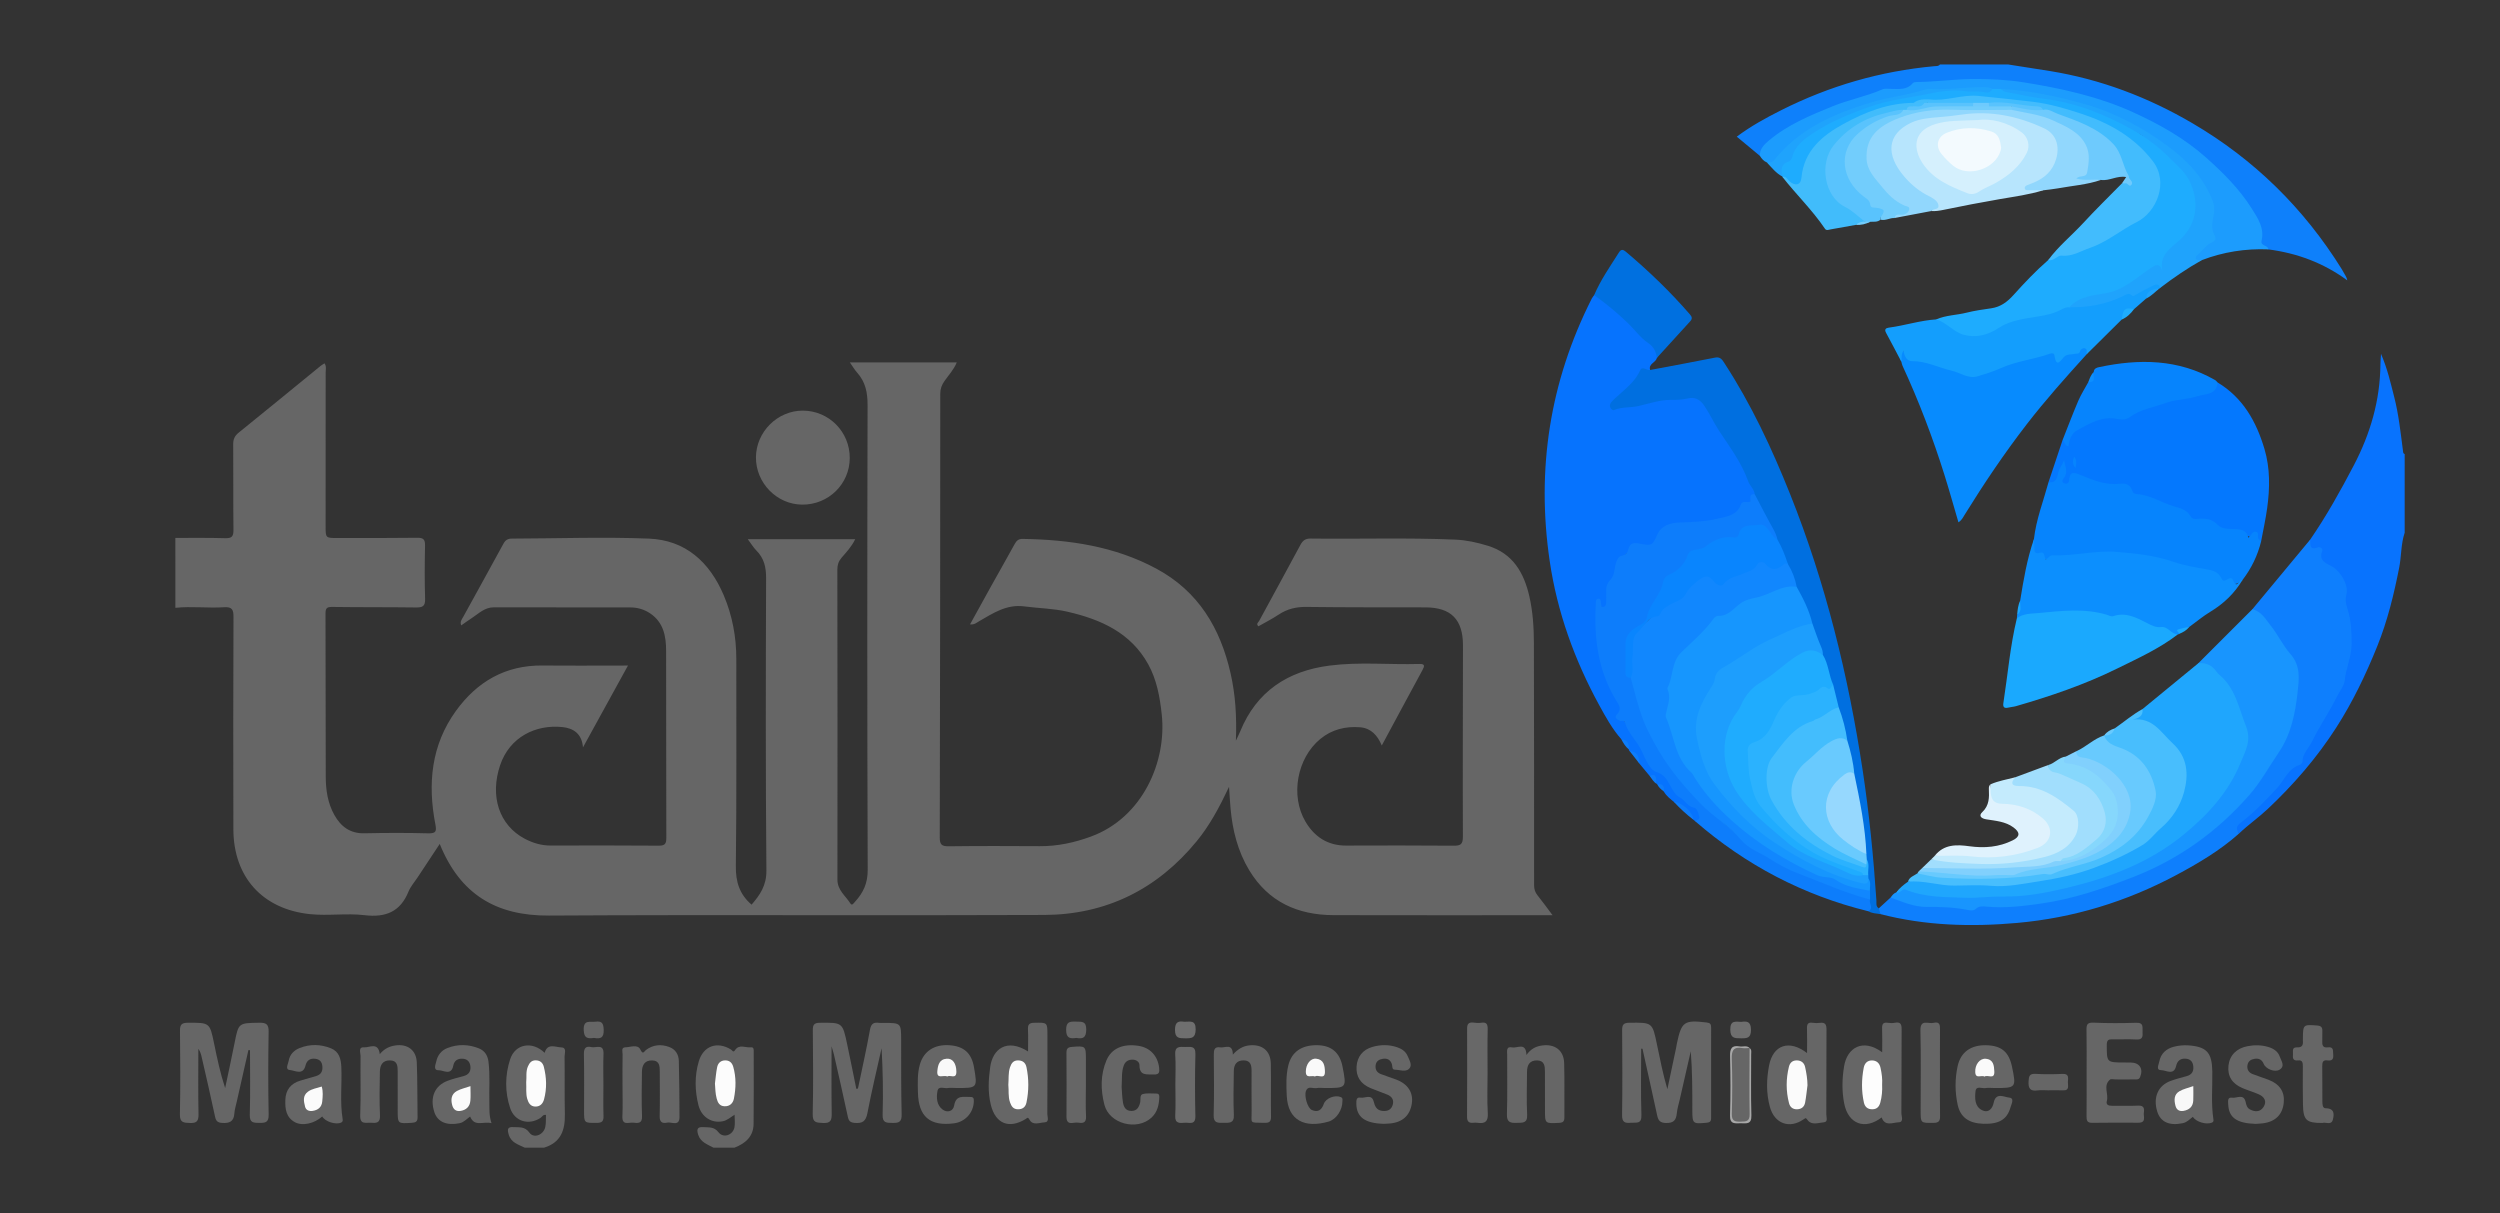 <?xml version="1.0" encoding="utf-8"?>
<!-- Generator: Adobe Illustrator 16.0.2, SVG Export Plug-In . SVG Version: 6.00 Build 0)  -->
<!DOCTYPE svg PUBLIC "-//W3C//DTD SVG 1.1//EN" "http://www.w3.org/Graphics/SVG/1.1/DTD/svg11.dtd">
<svg version="1.1" id="Layer_1" xmlns="http://www.w3.org/2000/svg" xmlns:xlink="http://www.w3.org/1999/xlink" x="0px" y="0px"
	 width="1430.929px" height="694.465px" viewBox="0 0 1430.929 694.465" enable-background="new 0 0 1430.929 694.465"
	 xml:space="preserve">
<rect x="0" y="0" width="1430.929" height="694.465" fill="#333333" stroke="none"/>
<g>
	<path fill-rule="evenodd" clip-rule="evenodd" fill="#666666" d="M100.373,307.892c9.499,0.021,19.003-0.135,28.494,0.151
		c3.735,0.112,4.81-0.939,4.763-4.704c-0.2-16.329-0.013-32.663-0.147-48.994c-0.024-2.944,0.825-4.853,3.153-6.729
		c15.688-12.637,31.243-25.438,46.852-38.173c0.628-0.513,1.362-0.896,2.263-1.479c1.223,1.757,0.649,3.614,0.65,5.303
		c0.024,29.331-0.008,58.663-0.026,87.994c-0.004,6.69-0.002,6.699,6.955,6.692c15.165-0.017,30.332,0.063,45.495-0.144
		c3.521-0.049,4.532,0.98,4.458,4.475c-0.217,10.161-0.281,20.337,0.037,30.493c0.131,4.179-1.416,4.971-5.166,4.92
		c-15.996-0.217-31.997-0.073-47.993-0.301c-3.119-0.045-3.862,0.769-3.85,3.829c0.123,31.164,0.022,62.328,0.141,93.492
		c0.029,7.527,1.133,14.955,4.889,21.688c3.752,6.728,9.056,10.727,17.251,10.552c12.16-0.261,24.336-0.312,36.492,0.023
		c4.638,0.128,4.854-1.305,4.091-5.273c-4.437-23.082-2.395-45.193,11.792-64.815c12.137-16.787,28.379-26.201,49.632-25.977
		c15.992,0.169,31.988,0.033,48.832,0.033c-8.625,15.686-16.99,30.896-25.752,46.83c-0.645-7.953-5.605-10.965-11.714-11.614
		c-15.202-1.618-30.266,5.605-35.719,21.855c-5.958,17.755-0.527,34.287,14.039,42.014c4.581,2.43,9.498,3.943,14.814,3.933
		c20.665-0.042,41.331-0.106,61.995,0.075c3.716,0.032,4.301-1.327,4.291-4.618c-0.11-35.663-0.032-71.327-0.118-106.991
		c-0.02-8.39-1.521-16.325-9.28-21.448c-3.432-2.265-7.213-3.314-11.33-3.314c-25.998,0-51.996-0.008-77.993-0.058
		c-5.319-0.011-8.756,3.652-12.75,6.244c-1.939,1.258-3.806,2.627-5.94,4.108c-0.823-2.157,0.37-3.445,1.104-4.781
		c7.693-14.003,15.455-27.968,23.086-42.004c1.107-2.036,2.491-2.891,4.724-2.896c26.162-0.071,52.358-1.039,78.475-0.001
		c21.016,0.835,34.848,13.462,42.896,32.468c4.923,11.625,7.204,23.83,7.188,36.477c-0.05,39.497,0.214,78.998-0.271,118.489
		c-0.111,9.039,2.104,16.184,9.009,22.088c4.743-5.503,8.557-10.913,8.483-19.447c-0.481-55.825-0.371-111.657-0.173-167.485
		c0.022-6.228-1.16-11.363-5.575-15.79c-1.716-1.721-2.983-3.891-4.9-6.451c20.837,0,40.884,0,61.463,0
		c-2.075,4.32-5.043,7.392-7.783,10.587c-1.726,2.011-2.43,4.101-2.426,6.775c0.083,59.162,0.126,118.324,0.047,177.486
		c-0.008,6.099,4.695,9.279,7.433,13.664c0.925,1.48,1.938-0.254,2.653-1.034c4.708-5.139,7.27-10.583,7.242-18.176
		c-0.327-88.659-0.285-177.319-0.069-265.979c0.018-7.196-1.16-13.352-6.011-18.716c-1.414-1.563-2.471-3.449-4.142-5.827
		c20.817,0,40.845,0,61.195,0c-1.594,4.037-4.561,7.18-6.993,10.625c-1.591,2.254-2.448,4.475-2.449,7.321
		c-0.015,84.658-0.077,169.317-0.294,253.976c-0.011,4.286,1.297,5.104,5.291,5.052c17.329-0.226,34.663-0.166,51.995-0.067
		c10.129,0.059,19.767-2.018,29.244-5.499c29.836-10.959,43.432-43.206,40.54-69.91c-1.081-9.983-2.853-19.85-7.754-28.708
		c-10.021-18.109-27.122-25.669-46.163-30.071c-8.14-1.882-16.513-1.961-24.747-3.053c-10.185-1.351-17.867,3.904-25.92,8.516
		c-1.374,0.786-2.587,2.055-5.158,1.778c4.143-7.506,8.095-14.718,12.096-21.902c4.453-7.996,8.992-15.943,13.395-23.966
		c1.041-1.897,2.116-3.091,4.542-3.055c26.75,0.394,52.741,4.167,76.688,17.067c24.025,12.943,36.566,34.08,42.42,59.902
		c2.777,12.251,3.568,24.688,3.035,38.53c1.167-2.503,1.874-3.862,2.449-5.274c9.352-22.954,27.225-34.612,51.057-37.706
		c17.064-2.215,34.289-0.459,51.435-0.941c3.271-0.093,3.176,1.053,1.87,3.454c-7.712,14.176-15.332,28.401-23.306,43.211
		c-2.45-5.866-6.252-9.92-12.312-10.421c-8.387-0.692-16.289,1.236-22.902,6.696c-13.287,10.972-17.229,32.374-8.499,47.246
		c5.118,8.718,12.731,13.795,23.269,13.766c20.498-0.059,40.997-0.121,61.494,0.067c3.959,0.036,5.389-0.698,5.372-5.087
		c-0.14-36.496,0.017-72.994,0.051-109.49c0.014-14.905-6.821-21.801-21.534-21.836c-22.664-0.053-45.331,0.047-67.992-0.257
		c-5.927-0.08-11.08,1.142-15.982,4.399c-3.721,2.474-7.742,4.496-11.591,6.698c-1.506-1.48,0-2.28,0.452-3.115
		c7.838-14.49,15.795-28.916,23.572-43.439c1.335-2.494,2.829-3.711,5.76-3.674c27.658,0.351,55.327-0.577,82.979,0.612
		c6.349,0.272,12.509,1.646,18.569,3.511c14.297,4.399,20.637,15.329,23.746,28.905c2.019,8.814,2.59,17.79,2.609,26.787
		c0.1,46.163,0.137,92.326,0.112,138.489c-0.001,2.314,0.519,4.118,1.969,5.909c2.774,3.429,5.337,7.028,8.606,11.379
		c-3.47,0-5.899,0.001-8.33,0c-38.996-0.006-77.994,0.056-116.99-0.046c-20.54-0.054-37.333-7.571-48.28-25.663
		c-6.582-10.876-9.597-22.94-10.719-35.515c-0.321-3.599-0.508-7.21-0.856-12.255c-5.583,11.816-11.064,22.029-18.471,31.068
		c-22.59,27.567-51.867,42.096-87.327,42.258c-94.491,0.43-188.987-0.215-283.476,0.354c-30.216,0.182-50.833-12.15-62.502-41.004
		c-4.404,6.657-8.589,12.974-12.763,19.297c-1.743,2.639-3.944,5.097-5.111,7.972c-4.704,11.589-13.106,14.954-25.154,13.509
		c-10.374-1.245-20.982,0.507-31.447-0.616c-27.01-2.897-43.56-21.219-43.638-48.537c-0.116-40.497-0.095-80.994,0.063-121.49
		c0.016-4.189-0.715-5.91-5.342-5.612c-9.287,0.599-18.622-0.643-27.924,0.337C100.373,334.559,100.373,321.225,100.373,307.892z"/>
	<path fill-rule="evenodd" clip-rule="evenodd" fill="#0873FE" d="M1376.373,304.892c-2.192,6.492-1.843,13.382-3.147,20.025
		c-3.001,15.282-6.663,30.323-12.5,44.846c-6.549,16.295-14.143,32.102-23.596,46.805c-10.973,17.065-24.226,32.416-39.063,46.385
		c-5.29,4.98-11.233,9.122-16.479,14.109c-3.066-2.299-3.091-4.492,0.313-7.105c5.703-4.378,10.807-9.379,15.788-14.526
		c4.515-4.666,8.344-9.929,12.691-14.725c11.931-13.163,18.578-29.46,26.803-44.8c4.985-9.298,7.34-19.496,7.641-30.052
		c0.16-5.657-0.383-11.313-2.371-16.696c-0.882-2.386-1.686-4.801-1.037-7.305c0.988-3.818-0.128-7.156-1.566-10.622
		c-1.085-2.613-2.539-4.383-5.135-5.702c-3.509-1.782-7.274-3.702-7.3-8.617c-0.008-1.504-1.091-1.861-2.359-2.018
		c-4.223-0.521-4.24-2.967-2.735-6.082c9.308-13.554,17.298-27.882,24.913-42.43c9.461-18.074,15.067-37.168,15.249-57.698
		c0.014-1.553,0.164-3.105,0.335-6.169c3.777,8.858,5.509,16.738,7.514,24.524c2.607,10.121,3.687,20.5,5.047,30.829
		c0.105,0.806-0.021,1.683,0.994,2.023C1376.373,274.892,1376.373,289.892,1376.373,304.892z"/>
	<path fill-rule="evenodd" clip-rule="evenodd" fill="#0E80FB" d="M1007.294,89.197c-4.279-3.555-8.558-7.108-13.216-10.977
		c8.211-6.128,16.793-10.804,25.512-15.189c27.603-13.887,56.791-22.341,87.59-25.149c1.118-0.102,2.368,0.108,3.193-0.989
		c13,0,26,0,39,0c8.005,1.257,16.016,2.475,24.013,3.776c29.058,4.73,56.104,14.994,81.45,29.836
		c35.435,20.749,63.848,48.717,85.524,83.562c0.79,1.27,1.498,2.591,2.228,3.897c0.389,0.698,0.742,1.416,0.902,2.495
		c-13.512-9.957-28.65-15.552-45.112-17.711c-3.518-1.192-5.186-3.174-5.043-7.351c0.2-5.817-2.701-11.006-5.918-15.632
		c-5.607-8.064-12.627-14.951-19.273-22.175c-10.372-11.271-23.196-18.896-36.177-26.278c-11.001-6.256-22.967-10.524-35.032-14.428
		c-12.526-4.054-25.491-6.402-38.396-8.119c-15.597-2.075-31.462-2.907-47.249-0.95c-2.994,0.372-5.979,0.462-8.971,0.391
		c-3.395-0.08-6.634,0.134-9.429,2.437c-1.312,1.082-2.988,1.465-4.688,1.498c-16.043,0.31-30.232,7.129-44.781,12.704
		c-6.532,2.503-13.055,4.992-18.961,8.847C1017.919,77.961,1011.245,82.066,1007.294,89.197z"/>
	<path fill-rule="evenodd" clip-rule="evenodd" fill="#666666" d="M300.373,656.892c-3.644-1.783-7.81-2.787-9.2-7.507
		c-0.843-2.862-0.855-4.525,2.821-4.261c3.304,0.238,6.372-0.508,9.026,3.178c2.519,3.497,8.084,1.312,9.082-3.224
		c0.49-2.228,0.284-4.607,0.393-6.924c-1.692-0.298-2.161,1.034-3.026,1.617c-6.704,4.525-14.912,2.199-17.474-5.525
		c-3.055-9.213-2.993-18.753-0.001-27.948c2.88-8.851,12.667-10.59,19.748-3.679c1.614-5.79,6.213-3.206,9.559-3.107
		c3.262,0.097,1.811,3.385,1.837,5.237c0.154,10.982-0.072,21.973,0.167,32.953c0.198,9.135-2.285,16.314-11.932,19.189
		C307.707,656.892,304.04,656.892,300.373,656.892z"/>
	<path fill-rule="evenodd" clip-rule="evenodd" fill="#666666" d="M408.373,656.892c-3.436-1.869-7.412-3.127-8.758-7.427
		c-0.807-2.579-0.878-4.642,2.914-4.329c3.171,0.262,6.132-0.414,8.723,2.951c2.736,3.555,8.225,1.663,9.128-2.807
		c0.438-2.168,0.076-4.499,0.076-7.258c-2.445,1.555-4.292,3.261-6.785,3.762c-6.242,1.255-12.162-2.341-13.886-9.168
		c-2.105-8.331-2.268-16.832,0.191-25.14c2.621-8.854,10.544-11.637,18.429-6.754c0.697,0.432,1.268,1.935,2.265,0.407
		c2.43-3.723,6.034-1.305,9.07-1.68c1.949-0.24,1.66,1.661,1.661,2.927c0.006,13.64,0.087,27.279-0.069,40.917
		c-0.083,7.246-4.686,11.174-10.959,13.598C416.373,656.892,412.373,656.892,408.373,656.892z"/>
	<path fill-rule="evenodd" clip-rule="evenodd" fill="#0673FE" d="M932.691,429.81c-0.274-0.223-0.404-0.512-0.389-0.865
		c-0.98-2.305-1.95-4.619-4.342-5.884c-5.174-5.849-8.925-12.689-12.613-19.44c-14.115-25.839-24.039-53.232-28.334-82.439
		c-7.729-52.558,0.046-102.712,24.04-150.229c0.365-0.723,0.927-1.347,1.396-2.017c2.049-1.378,2.973,0.563,4.18,1.477
		c9.299,7.048,17.767,15.015,25.84,23.422c2.021,2.104,5.091,3.113,6.054,6.354c0.498,1.677,1.068,3.144-0.185,4.659
		c-0.523,2.729-4.957,3.284-3.846,6.922c-3.221,0.651-5.316,2.591-7.199,5.289c-3.328,4.769-7.835,8.49-12.194,12.309
		c-0.853,0.747-1.938,1.721-1.098,2.936c0.628,0.907,1.831,0.36,2.802,0.199c7.822-1.298,15.598-2.786,23.36-4.448
		c6.081-1.302,12.545-0.739,18.825-1.348c3.373-0.326,5.424,1.957,7.201,4.543c3.735,5.432,6.652,11.344,10.396,16.806
		c6.449,9.412,12.054,19.396,17.038,29.694c0.794,1.642,1.869,3.192,1.133,5.159c-8.217,13.708-21.643,16.629-36.082,17.245
		c-4.991,0.213-9.965-0.152-14.563,2.522c-2.109,1.227-3.69,2.533-4.621,4.907c-1.895,4.83-3.978,6.072-9.316,5.209
		c-3.563-0.575-5.221,1.342-7.926,3.15c-7.122,4.759-6.547,13.142-10.784,19.102c-1.845,2.594-0.431,6.215-0.946,9.323
		c-0.664,4.007-2.252,4.603-5.891,1.599c0.781,10.286-0.686,19.969,2.088,29.935c2.485,8.936,5.523,17.375,10.004,25.395
		c0.407,0.729,1.002,1.527,0.924,2.295c-0.944,9.266,7.055,13.96,10.721,20.845c1.861,3.493,3.648,7.085,5.961,10.364
		c2.408,3.416,4.578,6.964,8.734,8.608c1.241,0.491,2.388,1.402,2.896,2.655c2.941,7.237,8.41,12.013,14.928,15.915
		c2.141,1.282,2.967,3.668,2.688,6.102c-0.203,1.773-1.607,2.387-3.367,1.908c-0.328-0.272-0.656-0.545-0.985-0.817
		c-2.69-4.491-6.571-7.687-11.099-10.173c-2.174-1.771-4.414-3.476-5.814-5.995c-0.602-1.987-1.962-3.286-3.788-4.159l-0.088-0.103
		c-1.552-1.461-1.243-4.611-4.286-4.718c-1.949-2.343-3.897-4.687-5.846-7.03C937.172,434.018,935.586,431.404,932.691,429.81z"/>
	<path fill-rule="evenodd" clip-rule="evenodd" fill="#0478FE" d="M1172.545,275.913c2.664-7.993,5.328-15.987,7.993-23.981
		c1.893,0.427,2.666-0.657,3.845-2.047c5.449-6.427,12.055-11.7,20.881-11.174c11.164,0.665,20.38-4.72,30.25-8.151
		c1.697-0.59,3.256-1.967,5.087-1.806c7.552,0.664,14.104-3.48,21.286-4.235c3.981-0.419,4.519-4.349,7.411-5.605
		c14.518,8.725,22.164,22.418,26.798,37.999c3.289,11.061,3.156,22.361,1.574,33.859c-0.887,6.442-2.28,12.727-3.469,19.079
		c-6.472-2.28-12.549-5.756-19.595-6.29c-2.866-0.218-5.481-1.076-7.603-3.271c-2.018-2.089-4.787-2.146-7.473-2.078
		c-3.343,0.086-6.26-0.656-8.296-3.585c-0.67-0.963-1.55-1.884-2.724-2.083c-7.602-1.289-13.896-6.244-21.489-7.569
		c-3.468-0.604-6.789-1.541-8.819-4.935c-0.926-1.547-2.743-1.915-4.441-1.777c-8.073,0.652-15.414-2.164-22.743-4.85
		c-2.771-1.016-4.724-1.422-5.697,2.081c-0.524,1.887-2.04,2.678-3.911,2.041c-2.124-0.724-1.986-2.459-1.312-4.121
		c0.767-1.89,1.229-3.79,0.886-6.557c-1.452,2.699-1.492,5.465-3.159,7.305C1176.494,275.63,1175.387,278.664,1172.545,275.913z"/>
	<path fill-rule="evenodd" clip-rule="evenodd" fill="#0E7FFD" d="M1322.321,308.812c0.185,2.688-0.736,6.342,4.302,4.545
		c1.677-0.598,3.015,0.814,2.529,2.06c-2.36,6.064,3.105,7.204,6.093,9.068c4.563,2.847,9.177,10.472,7.764,15.794
		c-0.831,3.126-0.213,5.701,0.733,8.656c2.014,6.294,2.276,12.779,2.261,19.489c-0.017,7.427-3.223,13.914-3.955,21.042
		c-0.327,3.179-2.92,6.12-4.417,9.177c-4.329,8.841-10.049,17.002-14.334,25.86c-1.814,3.75-5.427,6.761-5.398,11.438
		c0.004,0.629-0.863,1.642-1.518,1.836c-6.722,1.997-8.859,8.743-12.965,13.205c-6.576,7.146-13.197,14.102-20.924,19.937
		c-2.662,2.01-2.765,3.776-0.903,6.144c-10.863,9.693-23.293,17.045-36.051,23.852c-28.493,15.202-58.887,24.488-91.008,27.344
		c-26.255,2.334-52.484,1.624-78.239-5.059c-0.846-0.952-1.656-1.913-0.902-3.303c2.242-2.055,4.484-4.109,6.727-6.165
		c1.901-0.652,3.744,0.035,5.327,0.767c9.742,4.502,20.264,2.884,30.423,3.971c5.522,0.591,11.006,0.936,16.731-0.554
		c5.136-1.335,10.781,0.249,16.305-0.007c16.136-0.748,31.582-4.453,46.86-9.11c16.556-5.047,32.755-11.229,47.604-20.149
		c11.245-6.756,21.398-15.093,31.188-23.998c11.938-10.86,20.273-24.157,28.151-37.762c7.216-12.462,9.426-26.487,9.336-40.835
		c-0.011-1.833,0.254-3.84-0.784-5.375c-4.1-6.059-6.985-12.91-11.812-18.468c-1.863-2.146-3.821-4.135-5.003-6.775
		c-0.928-2.075-2.676-3.311-4.7-4.271c-1.072-0.509-2.814-0.497-2.555-2.456C1300.232,335.409,1311.277,322.11,1322.321,308.812z"/>
	<path fill-rule="evenodd" clip-rule="evenodd" fill="#1EACFE" d="M1108.302,182.8c5.502-2.436,11.56-2.38,17.293-3.827
		c4.628-1.168,9.396-1.829,14.131-2.516c5.36-0.776,9.188-3.646,12.765-7.617c6.277-6.972,12.738-13.81,19.848-19.979
		c4.613-4.065,10.752-3.98,16.187-5.539c10.617-3.045,19.548-9.05,28.806-14.565c5.102-3.04,10.527-5.48,13.786-11.074
		c5.68-9.751,5.491-19.166-2.221-27.521c-8.283-8.976-18.051-15.975-29.646-20.498c-8.23-3.212-16.507-6.228-25.078-8.156
		c-7.574-1.704-15.253-3.104-23.105-3.362c-8.278-0.271-16.412-2.839-24.783-1.876c-7.243,0.833-14.394,2.639-21.771,1.967
		c-3.13-0.268-6.114,0.376-9.028,1.457c-8.199,0.382-16.023,2.913-23.696,5.296c-5.98,1.857-12.077,4.456-17.419,7.754
		c-6.994,4.318-13.524,9.619-17.987,16.871c-1.852,3.008-3,6.275-3.604,9.742c-0.228,1.307-0.41,2.619-1.007,3.833
		c-2.309,4.698-4.297,5.028-8.044,1.392c-1.183-1.147-2.128-2.55-3.591-3.401l0.085-0.104c-2.46-3.443-2.154-6.159,1.418-8.927
		c4.058-3.144,5.051-8.805,9.282-12.083c2.201-1.706,4.004-3.997,6.479-5.411c18.051-10.314,37.041-17.693,57.881-20.422
		c6.824-0.895,13.565-2.654,20.532-3.114c5.965-0.395,11.904-0.32,17.833,0.064c2.399,0.155,4.609,0.292,6.698-1.033
		c1.572-0.527,3.159-0.54,4.757-0.135c8.428,3.359,17.499,3.732,26.273,5.362c18.97,3.524,37.128,8.76,52.773,20.626
		c0.797,0.604,1.615,1.223,2.543,1.567c11.361,4.216,18.037,13.951,25.553,22.418c7.189,8.1,8.249,25.46-0.183,34.246
		c-2.53,2.638-5.065,5.277-7.595,7.919c-2.87,2.998-5.994,5.796-5.362,10.664c0.215,1.655-0.977,3.254-2.799,2.003
		c-2.827-1.94-4.726-0.274-6.698,1.174c-7.23,5.304-14.191,11.043-23.364,12.844c-1.946,0.382-3.815,1.363-5.823,1.279
		c-6.506-0.272-10.982,4.183-16.248,6.806c-10.604,5.548-22.553,6.317-33.82,9.507c-2.762,0.782-5.458,1.596-7.639,3.449
		c-6.382,5.427-13.664,3.847-20.878,2.828c-0.984-0.14-1.99-0.65-2.562-1.449c-2.247-3.145-5.094-5.051-9.062-5.38
		C1108.688,185.752,1107.276,184.853,1108.302,182.8z"/>
	<path fill-rule="evenodd" clip-rule="evenodd" fill="#006FE0" d="M1075.389,519.896c0.301,1.102,0.602,2.202,0.902,3.303
		c-2.352-0.321-4.76-0.403-6.9-1.621c0.049-2.46-0.073-4.913-0.287-7.366c-0.036-1.464-0.075-2.923-0.07-4.385
		c-0.081-2.29,0.227-4.606-0.565-6.838c-0.197-0.773-0.316-1.558-0.372-2.353c-0.253-2.922,0.318-5.905-0.687-8.77
		c-0.263-1.09-0.367-2.196-0.389-3.313c-1.067-15.248-4.114-30.192-6.895-45.176c-0.815-6.471-2.321-12.805-3.864-19.129
		c-1.176-6.48-3.141-12.765-4.815-19.12c-1.538-4.113-2.646-8.347-3.536-12.64c-2.018-5.766-3.13-11.81-5.383-17.504
		c-1.682-6.062-5.021-11.518-6.471-17.664c-1.369-7.662-5.65-14.143-8.609-21.159c-1.301-4.475-3.105-8.756-5.007-12.999
		c-1.909-4.723-3.974-9.378-5.959-14.068c-3.298-7.146-6.476-14.348-10.919-20.9c-1.059-1.562-2.641-3.122-1.199-5.302
		c-0.316-2.957-2.858-4.846-3.752-7.39c-3.745-10.667-10.563-19.638-16.618-28.855c-3.092-4.706-5.376-9.846-8.552-14.495
		c-2.63-3.851-5.658-5.025-9.619-4.066c-3.139,0.76-6.229,0.824-9.369,0.796c-6.416-0.058-12.383,2.091-18.521,3.496
		c-4.622,1.06-9.559,0.422-14.102,2.316c-0.747,0.312-1.563-0.417-2-1.186c-0.801-1.407-0.157-2.724,0.713-3.659
		c1.686-1.813,3.604-3.409,5.451-5.068c4.156-3.736,8.33-7.357,10.719-12.699c1.283-2.87,3.836,0.107,5.78-0.313
		c12.396-2.345,24.806-4.616,37.177-7.086c3.068-0.612,4.081,1.242,5.387,3.245c15.322,23.51,27.111,48.781,37.502,74.769
		c20.411,51.044,33.373,104.05,41.596,158.279c3.741,24.679,6.172,49.518,7.85,74.427
		C1074.108,516.956,1073.555,518.83,1075.389,519.896z"/>
	<path fill-rule="evenodd" clip-rule="evenodd" fill="#1895FE" d="M1289.188,348.708c5.215,1.263,7.356,5.432,10.476,9.338
		c4.174,5.229,6.966,11.377,11.24,16.201c6.154,6.948,4.964,14.723,4.15,22.168c-1.31,11.988-3.793,24.057-10.743,34.225
		c-5.58,8.163-10.277,16.909-16.881,24.438c-18.446,21.03-40.545,36.838-66.557,46.941c-17.178,6.672-34.56,12.615-53.045,15.211
		c-10.178,1.429-20.167,2.654-30.407,1.728c-2.221-0.201-4.586-0.583-6.61,1.312c-1.284,1.201-3.246,0.815-4.822,0.506
		c-7.631-1.501-15.414-1.739-23.077-1.678c-7.614,0.063-14.029-2.982-20.796-5.366c0.883-1.188,1.699-2.45,3.247-2.893
		c2.817-2.796,5.719-2.606,9.475-1.449c7.816,2.408,16.088,2.534,24.209,3.108c12.657,0.896,25.412,0.129,37.897-1.269
		c30.087-3.366,59.104-11.396,84.342-28.695c18.441-12.641,33.525-28.632,41.653-50.474c2.381-6.398,2.028-11.548,0.69-17.644
		c-1.559-7.105-4.128-13.974-7.93-19.75c-3.874-5.886-7.958-12.982-16.659-13.607c-0.825-0.06-1.046-0.642-0.829-1.401
		C1268.536,369.341,1278.862,359.024,1289.188,348.708z"/>
	<path fill-rule="evenodd" clip-rule="evenodd" fill="#0D7DFB" d="M1070.36,514.883c-0.818,2.159,2.342,4.895-0.969,6.694
		c-37.256-9.136-70.24-26.482-99.188-51.59c1.111-0.764,3.104-0.814,2.283-3.081c-0.668-1.845-0.792-4.216-3.131-4.676
		c-3.584-0.705-4.987-4.278-7.622-5.662c-6.29-3.304-5.558-12.292-13.644-14.675c-3.675-1.083-6.344-7.416-8.35-11.872
		c-2.653-5.895-7.869-10.178-9.668-16.501c-0.463-1.622-2.066-0.543-2.957-1.002c-1.561-0.805-3.63-1.694-1.338-3.98
		c2.294-2.289,1.109-4.724-0.205-6.804c-10.845-17.155-13.277-36.114-12.195-55.854c0.07-1.284-0.242-3.074,1.479-3.212
		c1.464-0.116,1.417,1.518,1.526,2.673c0.091,0.958-0.008,2.269,1.452,2.016c1.065-0.185,1.46-1.28,1.484-2.338
		c0.048-1.998,0.134-4.001,0.032-5.994c-0.141-2.76,0.327-5.056,2.449-7.222c2.653-2.707,2.042-6.836,3.349-10.214
		c0.668-1.729,1.283-3.106,3.036-3.469c2.084-0.43,3.349-1.697,3.756-3.554c0.918-4.186,3.755-4.02,6.909-3.368
		c6.725,1.388,7.084,0.825,9.804-5.359c2.22-5.049,7.542-6.589,12.386-6.759c7.481-0.263,14.93-0.488,22.199-2.249
		c5.126-1.241,10.918-1.78,13.146-7.942c1.087-3.008,4.396-0.577,5.272-1.892c0.879-1.32-1.156-4.485,2.707-4.105
		c3.461,6.549,6.812,13.159,10.445,19.61c1.16,2.06,2.068,4.113,2.568,6.386c-2.957,0.479-3.928-2.024-5.406-3.679
		c-4.324-4.842-11.532-4.684-15.172,0.666c-2.156,3.169-5.088,3.564-8.313,3.219c-3.217-0.345-5.848,0.283-8.051,2.827
		c-1.97,2.273-4.975,2.633-7.681,3.33c-3.303,0.851-5.713,2.5-7.015,5.737c-1.363,3.386-3.813,5.887-7.037,7.492
		c-3.533,1.76-5.41,4.557-6.678,8.24c-2.198,6.383-6.957,11.558-8.836,18.173c-0.66,2.324-2.936,3.522-5.014,4.651
		c-4.75,2.58-6.756,6.611-6.523,11.968c0.151,3.491,0.046,6.995,0.021,10.493c-0.016,2.068,0.273,3.993,1.973,5.423
		c1.257,1.441,1.756,3.206,2.045,5.028c1.308,8.259,4.239,16.186,7.787,23.496c3.061,6.306,6.07,12.844,10.218,18.724
		c7.706,10.927,16.335,21.082,26.081,30.112c16.286,15.092,33.953,28.532,55.088,36.102c10.334,3.701,20.153,8.839,30.937,11.301
		C1067.573,512.598,1069.437,512.981,1070.36,514.883z"/>
	<path fill-rule="evenodd" clip-rule="evenodd" fill="#0684FD" d="M1172.545,275.913c4.036,0.882,4.987-2.538,5.434-4.896
		c0.543-2.878,2.466-4.883,3.422-7.549c0.586,3.487,2.597,6.9-0.267,10.318c-0.828,0.989-1.108,2.279,0.399,2.85
		c1.441,0.544,2.644,0.054,2.793-1.767c0.4-4.89,2.197-4.808,6.496-3.026c7.109,2.944,14.463,6.007,22.555,5.044
		c3.333-0.396,5.896,0.42,7.032,3.963c0.378,1.177,1.341,1.916,2.637,1.982c7.711,0.398,14.061,4.908,21.209,6.989
		c3.782,1.102,7.537,1.891,9.707,5.918c1.048,1.944,3.663,1.177,5.601,1.117c3.802-0.117,6.918,0.583,9.848,3.601
		c2.535,2.61,6.699,2.214,10.255,2.385c3.411,0.164,6.286,0.828,7.258,4.919c1.761-1.098,2.06-3.794,4.156-3.431
		c2.36,0.409,0.635,2.958,1.695,4.162c0.432,0.491,0.948,0.907,1.427,1.358c-1.984,8.139-5.579,15.501-10.672,22.142
		c-3.109,3.316-9.219,3.415-12.992-0.352c-2.92-2.914-6.297-3.878-10.121-4.725c-8.409-1.861-16.823-3.635-25.041-6.468
		c-6.34-2.186-13.355-2.232-20.063-2.972c-13.121-1.444-26.149,1.505-39.252,2.007c-2.677,0.103-4.655,1.361-8.025-0.377
		c-5.521-2.846-4.875-6.182-3.879-10.503C1165.428,297.315,1169.596,286.771,1172.545,275.913z"/>
	<path fill-rule="evenodd" clip-rule="evenodd" fill="#1FA6FD" d="M1258.211,379.658c4.458-0.521,7.906,1.145,10.461,4.792
		c0.38,0.542,0.791,1.099,1.299,1.51c9.534,7.706,11.41,19.254,15.609,29.81c3.268,8.212-0.517,14.379-3.233,21.014
		c-6.842,16.714-18.631,29.54-32.421,40.874c-19.752,16.234-43.066,24.885-67.335,30.644c-11.742,2.787-23.887,5.102-36.341,4.839
		c-6.883-0.146-13.894,0.949-20.857,0.713c-11.689-0.396-23.497-0.065-34.646-4.641c-2.137-0.876-3.146,2.526-5.385,1.628
		c1.813-2.516,4.188-4.415,6.705-6.162c5.348-2.004,10.844-1.582,16.181-0.367c3.118,0.71,6.157,1.24,9.335,1.227
		c7.657-0.031,15.32-0.19,22.971,0.031c12.561,0.363,24.691-2.548,36.921-4.607c12.037-2.027,23.496-6.202,34.518-11.298
		c13.429-6.209,24.894-14.855,32.827-27.852c7.288-11.938,7.86-27.622-5.477-39.102c-2.272-1.955-4.591-3.861-6.656-6.032
		c-2.842-2.984-6.537-2.921-10.203-3.081c-1.01-0.044-2.092-0.215-2.39-1.38c-0.313-1.224,0.574-1.861,1.564-2.161
		c2.243-0.68,3.634-2.236,4.669-4.218C1236.955,397.111,1247.583,388.384,1258.211,379.658z"/>
	<path fill-rule="evenodd" clip-rule="evenodd" fill="#078BFE" d="M1194.334,202.79c-11.807,13.004-23.501,26.096-34.255,40.011
		c-12.896,16.688-24.635,34.154-35.72,52.075c-0.86,1.392-1.523,2.901-3.402,4.082c-2.692-9.154-5.196-18.164-7.994-27.082
		c-6.693-21.334-14.626-42.2-24.013-62.504c-0.337-0.729-0.449-1.562-0.666-2.347c-0.485-0.896-0.53-1.912-0.722-2.878
		c-0.229-1.154-0.299-2.484,0.951-3.068c1.38-0.645,2.106,0.616,2.756,1.506c1.141,1.563,2.532,2.662,4.49,2.803
		c10.254,0.737,19.488,5.286,29.243,7.882c3.75,0.998,6.933,0.72,10.562-0.693c12.048-4.693,24.405-8.475,37.097-11.072
		c0.651-0.134,1.495-0.456,1.942-0.063c6.154,5.39,10.708-0.945,15.926-2.184c1.256-0.298,2.459-1.403,3.694-0.428
		C1195.68,199.98,1195.327,201.436,1194.334,202.79z"/>
	<path fill-rule="evenodd" clip-rule="evenodd" fill="#0C8FFE" d="M1164.156,308.603c0.074,1.661,0.197,3.321,0.208,4.982
		c0.014,2.092,0.206,3.68,3.088,2.838c3.238-0.946,2.404,2.327,3.438,3.736c1.572-0.446,2.083-2.396,4.127-2.318
		c12.282,0.467,24.374-2.962,36.692-1.938c10.921,0.907,21.763,2.011,32.27,5.666c6.009,2.09,12.416,3.143,18.718,4.234
		c3.582,0.621,6.749,1.4,8.58,4.854c0.156,0.293,0.321,0.582,0.492,0.866c1.798,2.995,4.797-3.325,6.516,0.877
		c2.092,5.112,3.427-1.076,5.245-0.409c-4.572,7.607-10.724,13.541-18.349,18.135c-4.271,2.572-8.13,5.83-12.174,8.779
		c-1.922,1.235-4.892,0.945-5.644,3.881c-0.207,0.245-0.47,0.345-0.787,0.297c-0.787,0.28-1.798,0.83-2.399,0.406
		c-5.047-3.553-11.512-2.969-16.796-6.014c-5.23-3.014-10.906-5.067-17.205-3.7c-0.978,0.212-2.038,0.191-2.974-0.151
		c-11.832-4.348-24.096-1.797-36.157-2.115c-5.565-0.147-10.905,2.851-16.655,2.383c0.06-0.673,0.12-1.346,0.18-2.019
		c1.676-2.463,0.932-5.439,1.717-8.092C1158.216,331.9,1160.192,320.03,1164.156,308.603z"/>
	<path fill-rule="evenodd" clip-rule="evenodd" fill="#1AA9FE" d="M1154.391,353.892c3.65-2.824,8.307-2.618,12.347-2.998
		c13.036-1.227,26.21-2.9,39.17,0.984c1.239,0.371,2.416,1.219,3.823,0.749c6.986-2.33,12.896,0.796,18.785,3.795
		c2.676,1.363,5.238,2.885,8.411,2.484c4.036-0.509,5.806,4.236,9.651,4.177c-10.726,8.237-22.988,13.771-35.003,19.689
		c-18.481,9.105-37.927,15.709-57.686,21.418c-1.424,0.411-2.949,0.464-4.392,0.824c-2.248,0.56-3.188-0.234-2.835-2.512
		C1149.182,386.291,1150.524,369.89,1154.391,353.892z"/>
	<path fill-rule="evenodd" clip-rule="evenodd" fill="#139EFD" d="M1194.334,202.79c-0.256-1.187,0.749-2.92-1.029-3.417
		c-1.128-0.314-2.413,0.438-2.728,1.646c-0.503,1.932-1.943,1.168-3.1,1.512c-1.872,0.558-3.927-0.013-5.7,1.401
		c-1.922,1.532-4.713,7.635-5.877-0.592c-0.143-1.011-1.308-1.35-2.445-0.94c-9.252,3.326-19.171,4.228-28.284,8.338
		c-4.219,1.902-8.854,3.344-13.357,4.686c-5.188,1.546-9.822-2.136-14.758-3.267c-7.505-1.719-14.489-5.503-22.473-5.438
		c-3.036,0.024-4.391-2.297-5.095-5.975c-1.646,2.549-0.808,4.545-1.204,6.282c-2.909-5.514-5.772-11.052-8.752-16.526
		c-1.08-1.984-0.185-2.74,1.575-2.971c9.133-1.193,17.959-4.145,27.194-4.729c5.864,1.813,9.979,7.251,15.539,8.771
		c6.916,1.891,13.596,0.507,20.438-4.043c6.128-4.075,14.555-5.155,22.157-6.378c4.69-0.755,9.078-1.662,13.218-3.9
		c1.471-0.795,2.967-1.541,4.724-1.36c6.467-1.103,12.769-3.226,19.432-3.128c1.378,0.021,2.52-0.688,3.678-1.361
		c3.892-2.264,7.956-3.818,12.546-4.308c3.061-0.326,6.029-1.683,8.714-3.396c1.558-0.993,3.245-1.795,5.117-1.682
		c1.615,0.098,3.639,0.148,2.501,2.823l-0.055,0.045c-3.107,1.39-6.231,2.76-7.938,6.003c-2.313,2.029-4.626,4.059-6.939,6.088
		c-3.75,0.336-5.514,3.023-7.065,5.963C1207.69,189.555,1201.012,196.172,1194.334,202.79z"/>
	<path fill-rule="evenodd" clip-rule="evenodd" fill="#1C9CFD" d="M1145.371,50.897c-1.666-0.001-3.332-0.002-4.998-0.003
		c-6.42,0.771-12.87,0.156-19.31,0.36c-18.485,0.586-36.33,4.245-53.885,9.774c-10.479,3.302-20.535,7.466-29.879,13.34
		c-7.642,4.805-14.61,10.344-20.399,17.283c-1.625,1.948-3.318,2.653-5.607,1.328c-1.802-0.767-2.998-2.172-3.999-3.783
		c-0.12-3.967,2.396-6.413,5.102-8.7c10.74-9.075,23.533-14.342,36.348-19.586c9.354-3.828,19.366-5.7,28.661-9.737
		c1.56-0.678,3.613-0.271,5.438-0.271c4.293-0.003,8.723,0.648,11.974-3.299c0.423-0.513,1.512-0.657,2.295-0.663
		c10.774-0.09,21.506-1.645,32.218-1.703c9.697-0.053,19.625,0.384,29.181,1.926c21.271,3.434,42.385,7.999,62.181,16.988
		c15.13,6.87,29.704,15.047,42.049,26.071c9.664,8.629,19.104,17.988,26.062,29.104c3.364,5.374,7.424,11.149,5.656,18.419
		c-0.771,3.171,3.715,2.46,3.921,5.003c-13.115-0.555-25.817,1.453-38.089,6.134c-1.41,0.69-3.088,1.163-4.018-0.289
		c-1.104-1.724,0.289-3.3,1.519-4.313c5.39-4.441,7.396-9.361,7.897-16.961c0.728-11.024-3.244-19.037-9.391-26.851
		c-10.411-13.235-24.365-21.897-38.907-29.837c-12.979-7.086-27.025-11.168-41.227-14.521c-8.816-2.082-17.955-2.973-26.971-4.253
		C1147.886,51.672,1146.552,51.588,1145.371,50.897z"/>
	<path fill-rule="evenodd" clip-rule="evenodd" fill="#666666" d="M486.376,262.164c-0.052,14.906-12.187,26.785-27.245,26.671
		c-14.513-0.109-26.541-12.429-26.445-27.086c0.095-14.569,12.343-26.761,26.841-26.717
		C474.465,235.078,486.429,247.167,486.376,262.164z"/>
	<path fill-rule="evenodd" clip-rule="evenodd" fill="#666666" d="M939.37,600.24c0,12.659-0.292,25.328,0.137,37.974
		c0.185,5.446-3.032,4.139-5.995,4.417c-3.355,0.315-5.143-0.169-5.08-4.363c0.242-16.16,0.154-32.327,0.034-48.49
		c-0.023-3.086,0.618-4.354,4.103-4.391c13.211-0.141,13.217-0.281,15.842,12.509c1.736,8.463,3.451,16.931,5.94,25.535
		c1.682-7.94,3.365-15.879,5.04-23.82c0.171-0.812,0.263-1.641,0.436-2.452c2.635-12.444,4.171-13.457,17.063-11.906
		c1.975,0.238,2.512,0.956,2.508,2.782c-0.04,17.33-0.043,34.66-0.006,51.99c0.005,1.964-0.844,2.441-2.685,2.614
		c-7.824,0.733-8.067,0.571-8.064-7.355c0.005-11.148,0.001-22.298-0.899-33.581c-2.107,9.237-4.219,18.475-6.32,27.714
		c-0.59,2.589-1.417,5.159-1.661,7.783c-0.372,3.999-1.86,5.692-6.272,5.573c-3.635-0.099-4.421-1.748-5.035-4.602
		c-2.723-12.647-5.553-25.272-8.343-37.905C939.863,600.257,939.617,600.249,939.37,600.24z"/>
	<path fill-rule="evenodd" clip-rule="evenodd" fill="#666666" d="M491.061,623.074c2.334-11.207,4.87-22.379,6.884-33.643
		c0.634-3.548,2.11-4.426,5.239-3.967c0.815,0.12,1.662,0.021,2.495,0.021c10.109,0.008,10.088,0.008,10.115,9.895
		c0.039,14.148-0.073,28.303,0.282,42.444c0.107,4.251-1.466,4.988-5.148,4.896c-3.413-0.086-5.89,0.236-5.739-4.729
		c0.386-12.627,0.128-25.273-0.591-38.035c-2.753,12.405-5.753,24.764-8.132,37.24c-0.886,4.648-2.902,5.918-7.264,5.517
		c-2.466-0.227-3.398-1.045-3.907-3.426c-2.531-11.852-5.246-23.664-7.918-35.485c-0.289-1.278-0.715-2.524-1.416-4.964
		c0,13.607-0.131,25.984,0.079,38.355c0.064,3.806-0.428,5.83-4.986,5.563c-3.687-0.216-6.012-0.019-5.887-5.133
		c0.394-15.972,0.205-31.96,0.064-47.94c-0.028-3.146,0.726-4.256,4.11-4.282c12.852-0.101,12.887-0.242,15.521,12.153
		c1.813,8.532,3.509,17.091,5.257,25.638C490.434,623.153,490.747,623.114,491.061,623.074z"/>
	<path fill-rule="evenodd" clip-rule="evenodd" fill="#666666" d="M142.186,601.034c-2.224,9.834-4.455,19.667-6.667,29.504
		c-0.511,2.269-1.228,4.532-1.386,6.83c-0.314,4.558-2.74,5.633-6.921,5.365c-2.729-0.174-3.597-1.103-4.14-3.679
		c-2.402-11.379-5.061-22.705-7.643-34.046c-0.362-1.592-0.814-3.162-1.903-4.708c0,12.449-0.16,24.901,0.094,37.346
		c0.08,3.9-0.901,5.308-4.935,5.113c-3.503-0.17-5.807-0.089-5.71-4.907c0.321-15.979,0.217-31.971,0.04-47.954
		c-0.039-3.529,1.061-4.489,4.513-4.503c12.556-0.052,12.541-0.171,15.07,12.154c1.722,8.39,3.489,16.771,6.271,25.23
		c1.808-8.622,3.689-17.229,5.404-25.869c2.28-11.483,2.228-11.334,14.095-11.526c4.001-0.064,5.465,0.824,5.391,5.165
		c-0.27,15.815-0.303,31.642,0.011,47.454c0.09,4.541-1.982,4.736-5.368,4.706c-3.297-0.029-5.566-0.009-5.429-4.646
		c0.363-12.312,0.124-24.641,0.124-36.964C142.794,601.079,142.49,601.056,142.186,601.034z"/>
	<path fill-rule="evenodd" clip-rule="evenodd" fill="#48BEFD" d="M1226.326,405.837c0.481,4.071-2.205,5.297-5.838,6.077
		c11.633-1.616,16.403,7.394,23.067,13.525c8.604,7.918,9.255,17.816,6.547,27.864c-2.146,7.962-6.704,15.053-13.186,20.638
		c-3.647,3.142-6.597,7.314-10.632,9.738c-8.793,5.282-18.163,9.524-27.832,13.098c-10.205,3.771-20.859,6.058-31.449,7.669
		c-8.999,1.369-18.103,3.39-27.469,2.565c-6.938-0.61-13.972-0.165-20.962-0.113c-8.906,0.064-17.531-3.159-26.507-2.221
		c0.756-2.745,3.414-3.351,5.355-4.763c4.732-1.55,9.125,1.008,13.747,1.26c13.328,0.728,26.733,1.211,39.93,0.126
		c21.531-1.771,42.857-5.69,61.615-17.48c10.605-6.667,17.577-16.454,19.414-28.984c0.898-6.127-2.305-11.851-6.225-16.361
		c-3.535-4.067-7.685-7.854-13.313-9.348c-2.916-0.773-5.477-2.459-7.58-4.671c-0.921-0.97-1.704-2.133-0.634-3.539l0.026-0.02
		c2.234-0.964,4.22-2.302,5.981-3.976C1215.694,413.222,1220.625,408.975,1226.326,405.837z"/>
	<path fill-rule="evenodd" clip-rule="evenodd" fill="#0684FD" d="M1269.298,218.913c-0.649,7.383-7.037,6.407-11.648,7.901
		c-5.796,1.879-12.41,1.777-17.665,3.721c-6.924,2.562-14.719,3.58-20.863,8.156c-2.323,1.731-4.901,1.549-7.169,1.094
		c-8.846-1.777-15.876,2.583-22.987,6.451c-3.317,1.806-4.613,5.391-4.984,9.185c-2.395-0.261-2.054-2.686-3.442-3.489
		c2.981-7.511,5.821-15.083,9.003-22.509c1.58-3.687,3.787-7.104,5.709-10.643c2.546-1.138,2.03-3.924,3.14-5.835
		c0.076-1.92,1.529-2.481,3-2.793c22.977-4.869,45.408-4.725,66.492,7.4C1268.433,217.869,1268.829,218.454,1269.298,218.913z"/>
	<path fill-rule="evenodd" clip-rule="evenodd" fill="#B7E5FD" d="M1169.417,108.929c-8.031,2.498-16.342,3.587-24.596,5.011
		c-10.895,1.879-21.754,3.979-32.581,6.214c-2.316,0.478-4.551,0.802-6.881,0.652c2.515-4.529,2.517-5.033-2.57-7.673
		c-8.117-4.213-13.844-10.663-18.686-18.242c-7.607-11.907,1.895-25.938,14.367-27.326c6.08-0.676,12.115-1.733,18.179-2.552
		c12.483-1.684,24.661-2.497,36.967,1.623c4.937,1.653,10.298,1.793,15.088,4.563c13.75,7.95,14.219,23.196,0.771,31.854
		c-2.244,1.444-4.697,2.479-7.543,3.738C1164.457,108.406,1167.562,106.666,1169.417,108.929z"/>
	<path fill-rule="evenodd" clip-rule="evenodd" fill="#42BCFD" d="M1104.371,56.9c9.534,1.183,18.705-2.981,28.205-1.981
		c10.342,1.089,20.691,2.094,31.021,3.354c9.562,1.167,18.615,3.825,27.62,6.8c16.079,5.311,30.455,13.412,40.973,27.137
		c9.453,12.334,1.992,29.302-9.081,34.84c-9.177,4.589-17.107,11.521-26.938,14.851c-5.265,1.783-10.037,5.102-16.229,4.409
		c-2.215-0.248-4.443,3.297-7.605,2.553c5.787-7.896,13.438-14.035,20.024-21.186c7.166-7.78,14.76-15.167,22.167-22.725
		c3.911-0.895,4.321-2.841,1.9-5.867c-1.146-1.434-1.682-3.258-2.14-5.021c-2.355-9.063-8.667-14.656-16.442-19.038
		c-9.325-5.254-19.56-8.209-29.552-11.806c-9.952-1.888-19.899-3.723-30.104-2.926c-3.002-0.017-6-0.01-9,0.01
		c-8.316-0.345-16.664,0.665-24.959-0.587C1102.602,58.697,1103.111,57.78,1104.371,56.9z"/>
	<path fill-rule="evenodd" clip-rule="evenodd" fill="#91D7FD" d="M1169.417,108.929c-2.827-0.021-5.655-0.024-8.481-0.07
		c-0.803-0.014-1.803,0.082-2.031-0.964c-0.208-0.953,0.548-1.526,1.299-1.869c1.203-0.549,2.475-0.943,3.697-1.449
		c6.272-2.594,10.884-6.647,12.936-13.452c2.205-7.314,0.229-14.366-6.812-17.664c-14.967-7.009-30.73-10.285-47.386-7.846
		c-4.241,0.621-8.512,1.104-12.812,1.434c-5.449,0.418-11.309,0.955-16.115,3.264c-13.624,6.542-14.474,18.126-3.989,30.5
		c4.145,4.892,8.899,8.812,14.645,11.58c0.299,0.145,0.602,0.287,0.886,0.459c2.032,1.226,4.26,2.671,4.289,5.126
		c0.025,2.189-3.128,1.3-4.183,2.829c-7.003,1.328-14.006,2.656-21.01,3.984c-0.959-1.792,0.317-2.366,1.607-2.877
		c1.329-0.526,3.002-0.305,4.351-2.254c-7.036-3.892-12.399-9.421-17.221-15.591c-9.646-12.344-7.85-24.425,5.037-33.36
		c6.164-4.274,13.09-5.881,20.358-7.361c17.536-3.569,35.165-0.858,52.713-1.805c12.41,2.288,24.673,4.85,35.492,12.044
		c8.312,5.526,12.012,13.962,9.629,23.705c-0.448,1.833-1.209,3.441-2.843,4.493c3.079,0.037,6.3-1.214,9.044,1.21
		c-8.018,2.76-16.471,3.303-24.73,4.828C1175.023,108.333,1172.209,108.568,1169.417,108.929z"/>
	<path fill-rule="evenodd" clip-rule="evenodd" fill="#0070E0" d="M948.338,204.848c-0.516-3.529-1.576-6.214-5.031-8.547
		c-4.41-2.978-7.657-7.638-11.574-11.396c-6.033-5.788-12.439-11.149-19.283-15.971c3.711-8.76,9.178-16.496,14.217-24.486
		c1.324-2.1,2.554-1.528,3.994-0.313c13.107,11.058,25.435,22.909,36.664,35.89c1.221,1.411,1.371,2.491,0.119,3.859
		C961.063,190.862,954.705,197.858,948.338,204.848z"/>
	<path fill-rule="evenodd" clip-rule="evenodd" fill="#1FA3FC" d="M1145.371,50.897c16.421,0.961,32.365,4.239,48.186,8.777
		c17.688,5.073,33.483,13.727,48.001,24.538c10.776,8.024,19.965,17.915,24.962,30.922c1.135,2.954,0.938,5.799,0.379,8.79
		c-0.666,3.566-1.401,7.212,0.624,10.635c1.117,1.889,0.36,3.442-1.287,4.097c-3.301,1.31-5.047,4.259-7.504,6.44
		c-0.91,0.808-2.565,1.659-1.722,3.179c0.598,1.076,2.146,0.5,3.279,0.606c-8.381,4.71-16.3,10.113-23.924,15.957
		c-0.464-2.515-2.241-2.211-3.78-1.477c-3.496,1.668-6.935,3.479-10.276,5.437c-0.788,0.461-1.356,1.006-2.066,0.317
		c-1.802-1.746-3.361-0.479-4.94,0.3c-9.756,4.812-20.137,6.607-30.924,6.474c5.648-6.198,13.487-6.805,21.001-8.089
		c10.337-1.767,17.545-9.03,25.788-14.446c2.698-1.773,4.786-3.153,6.516,1.66c-1.937-9.414,5.131-13.214,10.014-17.717
		c10.493-9.675,11-22.883,5.313-34.083c-2.679-5.276-7.426-8.919-11.421-13.038c-9.745-10.048-21.87-16.961-34.438-22.711
		c-11.537-5.279-23.591-9.234-36.431-10.789c-7.328-0.887-14.622-2.628-21.954-3.869
		C1147.452,52.585,1146.212,52.05,1145.371,50.897z"/>
	<path fill-rule="evenodd" clip-rule="evenodd" fill="#68CAFE" d="M1204.376,420.917c1.443,4.602,5.532,5.817,9.398,7.199
		c11.637,4.159,17.796,13.256,20.039,24.551c0.956,4.814-1.786,10.328-4.373,15.011c-6.069,10.989-15.381,18.177-26.736,23.221
		c-9.063,4.026-19.029,5.17-27.994,9.34c-1.857,0.864-3.463-0.291-5.327,0.016c-19.16,3.153-38.417,3.176-57.782,2.139
		c-4.98-0.267-9.456-1.688-14.179-2.478c0.25-0.381,0.5-0.763,0.75-1.144c4.498-1.885,9.154-1.479,13.767-0.759
		c14.866,2.325,29.726,2.63,44.549-0.155c8.135-1.528,16.362-2.461,24.456-4.274c11.592-2.596,22.486-6.866,30.415-15.847
		c7.88-8.924,9.911-20.854,0.349-31.047c-5.583-5.952-11.887-10.556-20.186-12.036c-2.129-0.38-4.95-1.202-3.124-4.659
		C1194.037,427.52,1198.424,422.841,1204.376,420.917z"/>
	<path fill-rule="evenodd" clip-rule="evenodd" fill="#666666" d="M1034.307,602.745c0-5.152,0.119-9.6-0.045-14.037
		c-0.096-2.573,0.637-3.726,3.366-3.282c1.296,0.211,2.675,0.206,3.979,0.029c3.194-0.433,3.853,1.03,3.829,3.973
		c-0.125,16.121-0.023,32.243-0.107,48.364c-0.009,1.601,1.117,4.365-1.369,4.571c-3.061,0.254-6.865,1.831-9.189-1.07
		c-1.132-1.413-0.941-1.679-2.479-0.605c-8.063,5.628-16.656,2.433-19.258-7.122c-2.135-7.842-1.99-15.813-0.465-23.709
		C1014.836,598.112,1024.033,594.819,1034.307,602.745z"/>
	<path fill-rule="evenodd" clip-rule="evenodd" fill="#666666" d="M1194.313,614.021c-0.004-8.153,0.102-16.309-0.059-24.458
		c-0.06-3.032,0.376-4.396,4.019-4.229c8.137,0.374,16.308,0.333,24.452,0.074c4.539-0.145,3.438,2.788,3.614,5.271
		c0.186,2.605-0.003,4.511-3.544,4.292c-4.475-0.277-8.983,0.018-13.473-0.107c-2.369-0.066-3.476,0.269-3.468,3.197
		c0.025,10.063-0.129,10.063,10.098,10.078c1.165,0.001,2.329,0,3.494,0.011c5.196,0.049,7.442,3.508,5.512,8.268
		c-0.712,1.758-2.092,1.379-3.321,1.401c-3.659,0.063-7.32,0.012-10.981,0.008c-0.998-0.001-2.35-0.415-2.938,0.078
		c-4.138,3.467-0.681,8.211-1.828,12.271c-0.613,2.168,0.983,2.766,2.98,2.735c4.99-0.075,9.992,0.159,14.972-0.088
		c3.322-0.164,3.576,1.673,3.238,4.026c-0.324,2.256,1.562,5.778-3.143,5.756c-8.818-0.043-17.639-0.071-26.455,0.056
		c-2.817,0.04-3.234-1.3-3.205-3.681C1194.378,630.662,1194.316,622.341,1194.313,614.021z"/>
	<path fill-rule="evenodd" clip-rule="evenodd" fill="#666666" d="M1077.311,602.289c0-4.914,0.123-9.24-0.047-13.554
		c-0.1-2.546,0.556-3.754,3.322-3.309c1.295,0.209,2.692,0.221,3.978-0.024c3.241-0.616,3.896,0.786,3.872,3.783
		c-0.129,15.968-0.002,31.938-0.137,47.905c-0.016,1.827,1.578,5.2-1.611,5.292c-3.259,0.095-7.807,2.544-9.693-2.802
		c-9.504,7.369-19.117,3.856-21.432-7.977c-1.385-7.074-1.215-14.217-0.045-21.335
		C1057.249,599.739,1066.131,594.113,1077.311,602.289z"/>
	<path fill-rule="evenodd" clip-rule="evenodd" fill="#A1DEFD" d="M1153.384,444.92c6.326-2.349,12.652-4.697,18.979-7.046
		c0.397,2.063,1.22,2.628,3.681,3.299c11.428,3.119,22.559,7.07,28.318,19.005c3.546,7.347,1.858,16.291-4.179,21.769
		c-6.42,5.824-13.837,9.592-22.086,11.953c-8.889,2.918-18.242,3.695-27.362,4.259c-15.552,0.961-31.206,0.443-46.808-0.284
		c-1.312-0.062-2.696,0.121-3.684-1.065c1.708-1.649,3.415-3.299,5.122-4.949c7.486-0.691,14.948-0.559,22.346,0.847
		c5.959,1.133,11.846,1.437,17.713-0.555c2.888-0.979,5.936-0.568,8.92-0.623c9.13-0.169,17.684-2.359,25.641-6.943
		c3.514-2.025,5.768-5.038,7.279-8.592c1.96-4.61,0.538-9.178-3.35-12.479c-8.185-6.95-17.205-11.912-28.241-12.342
		c-1.851-0.071-3.772-0.438-4.569-2.437C1150.26,446.617,1151.982,445.815,1153.384,444.92z"/>
	<path fill-rule="evenodd" clip-rule="evenodd" fill="#666666" d="M588.433,601.817c0-4.392,0.139-8.481-0.049-12.558
		c-0.125-2.691,0.563-3.786,3.524-3.849c7.612-0.161,7.61-0.317,7.61,7.228c0.001,14.982,0.046,29.965-0.063,44.945
		c-0.012,1.7,1.374,4.696-1.668,4.837c-2.829,0.13-6.585,1.956-8.472-1.463c-1.046-1.896-1.305-1.045-2.317-0.428
		c-9.458,5.77-17.187,2.677-19.865-8.104c-1.791-7.207-1.378-14.572-0.352-21.82C568.2,600.587,576.106,594.065,588.433,601.817z"/>
	<path fill-rule="evenodd" clip-rule="evenodd" fill="#C4EBFD" d="M1153.384,444.92c-2.597,3.235-2.195,5.015,2.327,4.982
		c12.649-0.089,22.226,6.703,31.342,14.304c3.027,2.523,3.07,9.522,1.124,13.51c-3.722,7.625-10.786,11.01-18.046,12.835
		c-12.076,3.037-24.702,4.408-37.052,3.942c-9.167-0.345-18.581-0.7-27.713-2.633c0.663-0.664,1.327-1.326,1.99-1.989
		c7.154-2.214,14.454-1.502,21.71-0.932c12.087,0.948,23.892-0.124,35.288-4.432c3.751-1.418,6.816-3.767,7.339-8.05
		c0.554-4.543-2.688-7.082-5.994-8.984c-5.349-3.078-11.113-5.218-17.335-5.982c-9.42-1.157-10.532-2.783-8.991-12.599
		C1143.863,446.936,1148.686,446.145,1153.384,444.92z"/>
	<path fill-rule="evenodd" clip-rule="evenodd" fill="#666666" d="M873.685,603.84c2.7-3.744,5.679-5.006,9.113-5.457
		c7.218-0.948,12.274,2.852,12.485,10.117c0.299,10.322,0.031,20.66,0.132,30.99c0.022,2.36-0.739,3.099-3.13,3.211
		c-7.99,0.374-7.983,0.48-7.983-7.372c0-7.332,0.025-14.664-0.022-21.995c-0.021-3.124-0.271-6.321-4.501-6.384
		c-4.31-0.063-5.744,2.69-5.756,6.54c-0.024,8.165-0.353,16.346,0.063,24.488c0.26,5.075-2.581,4.589-5.888,4.71
		c-3.661,0.135-5.825-0.242-5.679-4.949c0.352-11.32,0.092-22.658,0.142-33.989c0.009-1.99-0.74-5.02,2.894-4.252
		C868.438,600.107,873.445,596.29,873.685,603.84z"/>
	<path fill-rule="evenodd" clip-rule="evenodd" fill="#666666" d="M705.646,603.611c2.96-3.236,5.889-4.921,9.547-5.284
		c7.261-0.722,12.051,3.17,12.184,10.455c0.185,10.145-0.053,20.297,0.114,30.442c0.051,3.092-1.321,3.517-3.901,3.452
		c-8.896-0.221-7.082,0.704-7.195-7.047c-0.109-7.485-0.014-14.973-0.033-22.459c-0.008-3.177-0.331-6.24-4.585-6.239
		c-4.038,0-5.551,2.515-5.58,6.161c-0.067,8.316-0.367,16.648,0.03,24.946c0.246,5.135-2.732,4.588-5.961,4.618
		c-3.149,0.029-5.749,0.35-5.602-4.446c0.351-11.469,0.143-22.955,0.09-34.434c-0.012-2.601,0.225-4.86,3.651-4.296
		C701.099,599.925,705.538,596.844,705.646,603.611z"/>
	<path fill-rule="evenodd" clip-rule="evenodd" fill="#666666" d="M356.305,620.945c0.003-5.829-0.066-11.659,0.051-17.486
		c0.029-1.444-0.985-3.938,1.543-4c2.94-0.071,7.101-1.919,8.605,1.235c1.567,3.289,2.153,1.089,3.212,0.3
		c4.097-3.052,8.592-3.445,13.24-1.761c3.673,1.331,5.505,4.302,5.584,8.113c0.222,10.651,0.391,21.307,0.377,31.96
		c-0.008,5.705-4.566,2.671-7.113,3.253c-2.674,0.611-4.312-0.265-4.233-3.627c0.198-8.489,0.081-16.986,0.057-25.479
		c-0.008-3.091-0.023-6.354-4.314-6.496c-4.333-0.146-5.834,2.756-5.891,6.457c-0.132,8.492-0.279,16.996,0.046,25.478
		c0.171,4.439-2.492,3.952-5.083,3.688c-2.498-0.254-6.407,1.847-6.149-3.649C356.52,632.947,356.303,626.941,356.305,620.945z"/>
	<path fill-rule="evenodd" clip-rule="evenodd" fill="#41BCFB" d="M1020.135,101.179c2.121-0.478,2.838,1.447,3.973,2.476
		c3.286,2.978,6.615,2.451,6.992-1.886c1.353-15.584,12.202-24.339,23.975-30.783c12.265-6.713,25.661-12.107,40.296-12.099
		c0.076,0.218,0.152,0.437,0.23,0.655c-0.106,0.718-0.467,1.29-1.008,1.759c-1.175,0.693-2.303,1.462-3.444,2.218
		c-0.654,0.305-1.344,0.469-2.059,0.545c-15.53,1.936-29.564,7.137-38.685,20.595c-5.368,7.923-8.049,16.678,0.241,26.463
		c4.022,4.749,9.468,7.188,13.695,11.345c1.268,1.246,3.165,1.996,3.301,4.146c-1.409,1.575-3.539,1.327-5.272,2.083
		c-4.88,0.865-9.763,1.713-14.636,2.611c-1.133,0.208-2.373,0.816-3.186-0.389C1037.346,120.235,1028.039,111.283,1020.135,101.179z
		"/>
	<path fill-rule="evenodd" clip-rule="evenodd" fill="#666666" d="M217.382,603.353c2.665-3.208,5.609-4.507,8.985-4.983
		c6.883-0.973,11.902,2.688,12.187,9.712c0.423,10.466,0.266,20.953,0.448,31.43c0.042,2.451-1.071,3.016-3.309,3.155
		c-8.093,0.503-8.079,0.582-8.063-7.361c0.014-7.32,0.037-14.642-0.005-21.962c-0.018-3.077-0.062-6.31-4.391-6.399
		c-4.395-0.091-5.746,2.879-5.806,6.528c-0.137,8.316-0.325,16.65,0.06,24.951c0.207,4.459-2.169,4.445-5.171,4.206
		c-2.818-0.225-6.355,1.343-6.143-4.266c0.428-11.297,0.051-22.623,0.194-33.935c0.022-1.781-1.483-5.241,1.998-4.958
		C211.494,599.726,216.428,596.167,217.382,603.353z"/>
	<path fill-rule="evenodd" clip-rule="evenodd" fill="#666666" d="M281.335,642.885c-4.726-1.265-9.664,2.394-12.255-3.804
		c-1.982,1.359-3.519,3.296-6.022,3.81c-7.333,1.504-12.617-0.715-14.434-6.291c-2.72-8.35,0.112-15.205,7.605-17.995
		c2.942-1.096,6.012-1.865,9.054-2.668c2.846-0.751,4.253-2.532,3.984-5.422c-0.242-2.595-1.613-4.358-4.401-4.541
		c-2.883-0.189-4.867,1.087-5.431,3.986c-1.148,5.911-5.695,2.552-8.379,2.607c-3.299,0.069-1.707-3.345-1.336-5.06
		c0.765-3.542,2.893-6.323,6.443-7.678c6.007-2.293,12.044-2.149,17.958,0.237c3.345,1.35,5.04,4.044,5.48,7.682
		c0.943,7.799,0.297,15.617,0.489,23.424C280.18,634.814,279.849,638.478,281.335,642.885z"/>
	<path fill-rule="evenodd" clip-rule="evenodd" fill="#666666" d="M184.442,639.036c-4.514,4.072-11.278,5.569-15.508,3.349
		c-5.23-2.746-5.806-7.704-5.607-12.908c0.218-5.699,3.127-9.313,8.539-10.948c3.017-0.911,6.055-1.752,9.078-2.639
		c2.878-0.845,3.853-2.815,3.561-5.714c-0.262-2.599-1.697-3.907-4.139-4.182c-2.924-0.328-4.813,1.027-5.503,3.879
		c-1.415,5.844-6.077,2.812-8.878,2.59c-3.022-0.239-1.063-3.443-0.738-5.323c0.619-3.587,3.02-5.985,6.22-7.258
		c5.947-2.365,12.058-2.257,17.975,0.146c4.694,1.906,5.726,6.116,5.926,10.657c0.439,9.965-0.874,19.975,0.753,29.909
		c0.147,0.897,0.033,1.536-0.934,1.971C192.242,643.888,186.099,642.05,184.442,639.036z"/>
	<path fill-rule="evenodd" clip-rule="evenodd" fill="#666666" d="M1255.079,639.257c-1.789,1.384-3.298,3.104-5.718,3.617
		c-7.651,1.624-12.752-0.628-14.617-6.671c-2.497-8.085,0.451-14.901,7.737-17.545c2.962-1.075,6.034-1.856,9.077-2.698
		c2.854-0.791,4.104-2.576,3.831-5.537c-0.253-2.735-1.64-4.264-4.398-4.476c-3.002-0.23-4.802,1.36-5.417,4.093
		c-1.307,5.806-5.781,2.482-8.46,2.504c-3.329,0.027-1.52-3.182-1.171-5.02c0.868-4.58,3.998-7.274,8.266-8.391
		c2.694-0.704,5.627-0.99,8.404-0.792c10.529,0.75,13.474,4.241,13.651,14.892c0.153,9.146-0.771,18.319,0.631,27.435
		c0.137,0.89,0.105,1.492-0.941,1.913C1262.795,643.85,1257.07,642.208,1255.079,639.257z"/>
	<path fill-rule="evenodd" clip-rule="evenodd" fill="#666666" d="M1141.377,622.742c-1.666-0.007-3.37-0.228-4.989,0.05
		c-1.996,0.341-5.321-1.581-5.672,1.88c-0.396,3.897-0.516,8.533,3.627,10.695c3.755,1.96,6.081-0.756,6.798-4.228
		c1.269-6.146,6.036-3.153,8.788-2.917c3.29,0.283,1.377,3.672,0.842,5.557c-1.993,7.019-6.56,9.688-15.518,9.442
		c-8.241-0.227-13.166-3.681-14.719-10.786c-1.618-7.406-1.646-14.926-0.007-22.323c1.756-7.924,7.585-12.015,16.189-11.853
		c8.79,0.166,13.104,3.738,14.906,12.341C1154.143,622.63,1153.995,622.805,1141.377,622.742z"/>
	<path fill-rule="evenodd" clip-rule="evenodd" fill="#666666" d="M546.95,622.724c-1.497,0-3.034-0.216-4.481,0.052
		c-2.041,0.377-5.301-1.476-5.877,1.674c-0.681,3.719-0.54,7.981,2.842,10.563c2.722,2.078,6.133,1.117,6.694-2.223
		c1.054-6.269,5.346-4.814,9.252-4.92c1.958-0.053,2.036,1,2.007,2.509c-0.122,6.399-4.893,11.747-11.324,12.579
		c-13.856,1.791-20.402-3.832-20.666-17.811c-0.101-5.316-0.373-10.659,1.116-15.862c2.173-7.594,8.275-11.589,16.79-11.039
		c8.351,0.539,12.792,4.499,14.189,12.651C559.535,622.828,559.535,622.828,546.95,622.724z"/>
	<path fill-rule="evenodd" clip-rule="evenodd" fill="#666666" d="M758.02,622.735c-1.496,0-3.033-0.221-4.479,0.053
		c-2.047,0.39-4.86-1.517-6.036,1.626c-1.122,2.999,0.915,9.804,3.34,10.898c3.488,1.574,5.636,0.03,6.837-3.417
		c1.169-3.357,6.429-5.354,9.723-3.967c1.358,0.571,0.942,1.583,0.949,2.469c0.037,4.764-3.347,10.27-7.966,11.587
		c-13.503,3.852-23.238-0.556-23.889-14.847c-0.265-5.806-0.493-11.629,0.909-17.358c1.867-7.638,7.508-11.617,16.39-11.544
		c8.155,0.067,13.024,4.118,14.6,12.147C770.836,622.81,770.836,622.81,758.02,622.735z"/>
	<path fill-rule="evenodd" clip-rule="evenodd" fill="#666666" d="M1291.034,643.281c-10.899-0.342-15.364-3.688-15.663-11.132
		c-0.069-1.751-0.564-4.295,2.271-3.856c2.622,0.405,6.583-2.491,7.688,2.431c0.382,1.701,0.762,3.32,2.318,4.189
		c2.944,1.645,6.021,1.681,7.94-1.321c2.041-3.191,0.503-5.796-2.715-7.221c-3.027-1.341-6.237-2.263-9.29-3.551
		c-6.025-2.541-8.713-6.913-8.078-12.844c0.644-6.006,4.674-9.986,10.938-11.172c4.015-0.76,7.933-0.709,11.827,0.444
		c3.002,0.889,5.597,2.563,6.616,5.577c0.812,2.396,3.255,5.371-0.174,7.461c-2.711,1.652-7.863-0.466-9.021-3.313
		c-0.969-2.383-2.68-3.311-5.109-2.958c-2.122,0.308-3.81,1.303-4.194,3.621c-0.409,2.472,0.662,4.25,2.956,5.141
		c2.94,1.143,5.952,2.098,8.911,3.196c6.56,2.436,9.555,6.933,8.894,13.272c-0.709,6.795-4.92,10.901-12.074,11.722
		C1293.429,643.157,1291.767,643.226,1291.034,643.281z"/>
	<path fill-rule="evenodd" clip-rule="evenodd" fill="#666666" d="M791.964,643.238c-10.894-0.284-15.589-3.986-15.63-11.597
		c-0.009-1.771-0.052-3.796,2.319-3.38c2.581,0.453,6.435-2.242,7.558,2.098c0.748,2.896,1.715,5.044,4.826,5.463
		c2.686,0.363,5.068-0.313,6.04-3.174c0.959-2.828-0.214-4.932-2.857-6.056c-3.197-1.359-6.527-2.407-9.726-3.765
		c-5.773-2.452-8.416-6.644-8.025-12.419c0.375-5.536,3.515-9.584,9.091-11.185c4.716-1.354,9.522-1.387,14.224,0.229
		c2.584,0.889,4.809,2.373,5.907,4.988c1.002,2.387,2.941,5.33,0.79,7.364c-2.049,1.936-5.428,0.482-8.196,0.455
		c-1.689-0.017-1.216-2.124-1.629-3.261c-0.909-2.506-2.673-3.32-5.05-2.982c-2.074,0.295-3.857,1.23-4.209,3.592
		c-0.363,2.438,0.614,4.262,2.935,5.152c2.938,1.129,5.948,2.071,8.894,3.187c6.654,2.52,9.834,7.494,8.86,13.75
		c-1.058,6.799-5.325,10.696-12.48,11.352C794.116,643.186,792.617,643.206,791.964,643.238z"/>
	<path fill-rule="evenodd" clip-rule="evenodd" fill="#72CDFC" d="M1089.381,62.9c0.661-0.006,1.323-0.011,1.984-0.017
		c6.032-1.52,12.054-3.058,18.354-3.001c6.456,0.059,12.913,0.014,19.369,0.013c3.072,0.001,6.145,0.001,9.218,0
		c4.263,0.254,8.571-0.567,12.799,0.547c0.829,0.734,0.912,1.551,0.269,2.446c-11.499,0.001-23.008,0.312-34.493-0.089
		c-10.326-0.36-20.546,1.139-29.851,4.718c-12.271,4.721-19.211,11.079-18.659,23.468c0.3,6.717,4.919,11.129,8.699,15.847
		c3.522,4.396,7.55,8.463,12.9,10.796c1.157,0.505,3.119,0.446,2.827,2.162c-0.271,1.596-1.672,2.705-3.479,3.08
		c-1.746,0.361-4.239-1.086-4.968,1.922c-2.72-0.132-5.213,1.684-8.005,0.934c-0.02-3.473-1.082-5.424-5.088-6.408
		c-2.886-0.709-3.689-5.179-6.606-7.069c-2.201-1.427-3.861-3.615-5.591-5.643c-6.242-7.323-5.605-14.998-1.699-23.166
		c4.681-9.787,12.976-14.456,22.741-17.72C1083.178,64.691,1086.452,64.35,1089.381,62.9z"/>
	<path fill-rule="evenodd" clip-rule="evenodd" fill="#DFF2FD" d="M1139.373,448.893c0.013,1.666-0.121,3.348,0.067,4.993
		c0.438,3.835,1.779,6.113,6.548,6.166c8.608,0.094,16.772,2.74,23.345,8.452c6.571,5.71,5.089,13.694-3.096,16.837
		c-12.212,4.689-24.854,6.363-38.009,4.836c-6.876-0.798-13.909-0.247-20.871-0.306c5.293-6.738,12.528-6.52,19.939-5.493
		c8.57,1.187,16.906,0.489,24.715-3.389c4.297-2.134,4.32-4.534,0.427-7.412c-4.618-3.413-10.21-3.74-15.574-4.622
		c-2.908-0.478-4.5-2.016-2.282-4.107c4.095-3.861,4.006-8.44,3.789-13.28C1138.325,450.547,1138.453,449.565,1139.373,448.893z"/>
	<path fill-rule="evenodd" clip-rule="evenodd" fill="#666666" d="M641.994,622.181c0.185,2.331,0.235,5.682,0.781,8.948
		c0.426,2.553,1.677,4.79,4.873,4.742c3.082-0.047,4.209-2.016,4.91-4.685c0.446-1.697-0.317-4.402,1.406-4.925
		c2.449-0.742,5.26-0.299,7.917-0.339c1.262-0.02,1.708,0.686,1.673,1.888c-0.133,4.446-1.016,8.642-4.408,11.826
		c-8.308,7.799-24.189,3.64-27.001-7.256c-2.197-8.515-2.338-17.165,1.156-25.456c2.896-6.872,9.513-9.709,18.427-8.303
		c6.529,1.029,10.918,5.758,11.714,12.421c0.296,2.481,0.24,4.126-3.086,3.962c-3.894-0.191-8.176,0.974-8.147-5.353
		c0.009-1.873-1.921-3.134-3.938-3.146c-2.309-0.014-4.15,0.93-5.045,3.309C641.833,613.517,642.28,617.375,641.994,622.181z"/>
	<path fill-rule="evenodd" clip-rule="evenodd" fill="#81D0FD" d="M1100.243,496.809c17.721,0.026,35.511,0.972,53.127-0.368
		c7.193-0.547,15.055,0.09,22.058-3.302c1.096-0.53,2.613-0.191,3.936-0.255c7.093-1.839,13.444-5.066,19.648-9.043
		c14.865-9.527,16.809-27.651-0.592-39.438c-4.521-3.063-9.355-6.476-15.417-6.39c-1.166,0.017-2.48-0.327-2.901-1.562
		c-0.666-1.953,1.313-2.389,2.271-3.4c2.008-1.02,4.017-2.039,6.024-3.058c-0.104,3.793,2.996,3.383,5.247,3.852
		c12.136,2.53,28.09,15.769,25.634,30.854c-1.612,9.898-7.941,16.825-16.351,21.843c-7.232,4.317-15.172,6.559-23.355,8.615
		c-8.717,2.19-17.968,1.681-26.306,5.522c-0.842,0.388-1.973,0.182-2.97,0.188c-2.832,0.021-5.679-0.179-8.494,0.044
		c-14.641,1.155-29.072-1.733-43.63-2.139C1098.862,498.118,1099.553,497.463,1100.243,496.809z"/>
	<path fill-rule="evenodd" clip-rule="evenodd" fill="#666666" d="M1329.199,642.756c-9.097,0.02-10.85-1.592-11.046-10.402
		c-0.162-7.31-0.092-14.626-0.077-21.938c0.004-1.991-0.094-3.801-2.814-3.472c-2.643,0.32-3.082-1.153-2.841-3.292
		c0.2-1.776-0.923-4.346,2.485-4.167c2.756,0.145,3.419-1.407,3.207-3.763c-0.044-0.495-0.002-0.997,0.002-1.496
		c0.07-7.811,0.231-7.85,8.108-7.262c2.467,0.184,3.151,1.173,3.019,3.396c-0.108,1.821,0.073,3.661-0.036,5.482
		c-0.14,2.322,0.28,4.011,3.163,3.634c3.531-0.462,2.891,2.042,3.097,4.152c0.257,2.625-0.69,3.691-3.321,3.313
		c-2.58-0.371-2.987,1.113-2.955,3.293c0.096,6.647,0.01,13.297,0.07,19.945c0.015,1.632-0.026,4.148,1.848,4.158
		c5.326,0.029,4.896,3.676,4.117,6.637C1334.368,644.235,1330.975,642.065,1329.199,642.756z"/>
	<path fill-rule="evenodd" clip-rule="evenodd" fill="#59C3FD" d="M1089.381,62.9c-1.743,3.581-5.761,2.695-8.501,3.594
		c-6.81,2.232-12.723,5.684-17.822,10.354c-10.849,9.937-9.209,25.76,3.391,35.438c1.719,1.32,3.729,2.202,3.998,4.739
		c0.231,2.193,2.042,1.674,3.463,1.886c4.877,0.726,5.255,1.564,2.604,5.344c-0.249,0.355-0.122,0.975-0.169,1.471
		c-1.731,1.541-3.869,1.11-5.896,1.216c-1.059,0.58-2.098,0.69-3.102-0.122c-3.767-2.865-6.963-6.235-11.429-8.475
		c-11.875-5.956-14.746-24.881-6.278-35.301c7.945-9.776,17.89-15.685,30.156-18.445C1082.994,63.878,1086.041,62.735,1089.381,62.9
		z"/>
	<path fill-rule="evenodd" clip-rule="evenodd" fill="#6ECAFD" d="M1151.373,62.888c-0.002-0.662-0.003-1.324-0.005-1.986
		c0.6-0.648,1.57-1.232,2.19-0.861c4.935,2.958,10.756,0.785,15.814,2.851c3.197-0.812,5.816,1.33,8.415,2.278
		c11.399,4.159,23.009,8.004,31.81,17.276c4.98,5.247,5.281,12.385,8.759,18.149c0.243,0.404,0.122,1.033,0.375,1.427
		c0.778,1.21,2.431,2.405,1.149,3.868c-1.246,1.422-1.983-1.301-3.367-0.964c-0.627,0.152-1.321,0.025-1.985,0.025
		c0.722-1.067,1.441-2.134,2.426-3.591c-5.151-1.021-9.616,2.337-14.437,1.634c-4.471-0.547-9.078,0.601-14.074-0.789
		c1.99-2.225,5.646-0.13,6.244-3.748c0.847-5.12,1.689-10.244-0.632-15.102c-3.735-7.818-11.47-10.894-18.572-14.255
		C1167.945,65.533,1159.496,64.656,1151.373,62.888z"/>
	<path fill-rule="evenodd" clip-rule="evenodd" fill="#686868" d="M851.444,614.174c0.001,7.655-0.331,15.33,0.122,22.958
		c0.289,4.861-1.575,6.153-5.887,5.523c-0.814-0.119-1.666-0.079-2.492-0.006c-2.574,0.229-3.504-0.881-3.49-3.477
		c0.088-16.808,0.102-33.615,0.033-50.422c-0.01-2.578,0.835-3.717,3.455-3.461c1.488,0.146,3.033,0.371,4.479,0.126
		c3.229-0.548,3.913,0.794,3.844,3.798C851.318,597.531,851.443,605.854,851.444,614.174z"/>
	<path fill-rule="evenodd" clip-rule="evenodd" fill="#666666" d="M1110.375,614.163c-0.002,8.139-0.118,16.279,0.06,24.414
		c0.063,2.907-0.559,4.108-3.777,4.129c-7.323,0.047-7.336,0.228-7.342-6.975c-0.012-15.281,0.239-30.568-0.12-45.841
		c-0.162-6.86,4.564-3.712,7.432-4.431c3.913-0.98,3.802,1.592,3.777,4.286C1110.332,597.884,1110.378,606.023,1110.375,614.163z"/>
	<path fill-rule="evenodd" clip-rule="evenodd" fill="#86D7FC" d="M1182.373,433.051c-0.809,1.915-2.758,3.58,1.735,4.015
		c8.312,0.804,15.272,5.127,20.815,11.264c2.5,2.768,5.228,5.604,6.285,9.458c2.353,8.571,0.584,16.352-5.772,22.353
		c-7.256,6.849-15.532,12.292-26.073,12.744c0.566-0.575,1.082-1.585,1.708-1.659c7.914-0.942,13.417-6.211,19.06-10.923
		c4.642-3.876,6.11-9.777,4.562-15.301c-2.032-7.252-6.131-13.536-13.587-16.761c-3.794-1.642-7.523-3.432-11.327-5.051
		c-1.356-0.577-2.82-0.998-4.276-1.215c-1.805-0.27-3.643-2.497-3.139-4.101C1176.022,436.938,1178.462,433.466,1182.373,433.051z"
		/>
	<path fill-rule="evenodd" clip-rule="evenodd" fill="#6B6B6B" d="M672.752,620.619c0.004-5.662,0.309-11.347-0.089-16.98
		c-0.342-4.853,2.548-4.508,5.656-4.38c2.816,0.115,6.035-1.055,5.9,4.084c-0.308,11.816-0.281,23.649-0.023,35.468
		c0.117,5.35-3.475,3.609-6.089,3.816c-2.875,0.227-5.686,0.564-5.438-4.026C672.992,632.623,672.748,626.614,672.752,620.619z"/>
	<path fill-rule="evenodd" clip-rule="evenodd" fill="#666666" d="M621.543,621.008c-0.003,6-0.238,12.012,0.078,17.995
		c0.215,4.075-2.243,3.926-4.752,3.559c-2.458-0.359-6.488,2.043-6.446-3.433c0.093-12.166,0.063-24.333-0.011-36.499
		c-0.014-2.251,0.611-3.208,3.044-3.406c7.956-0.647,8.094-0.619,8.09,7.284C621.544,611.341,621.546,616.174,621.543,621.008z"/>
	<path fill-rule="evenodd" clip-rule="evenodd" fill="#666666" d="M345.375,621.192c0,5.813-0.143,11.632,0.059,17.438
		c0.102,2.938-0.659,4.07-3.817,4.078c-7.318,0.018-7.312,0.187-7.312-7.014c0.001-10.796,0.13-21.596-0.093-32.388
		c-0.071-3.42,1.18-4.731,4.259-3.97c2.585,0.641,7.21-2.24,6.958,3.918C345.185,609.225,345.376,615.212,345.375,621.192z"/>
	<path fill-rule="evenodd" clip-rule="evenodd" fill="#1FA3FC" d="M1011.293,92.98c1.401-0.267,2.92,0.243,4.092-1.229
		c14.385-18.077,34.274-26.659,55.699-33.168c10.303-3.13,21.022-4.088,31.2-7.471c0.613-0.204,1.319-0.243,1.972-0.2
		c10.14,0.668,20.197-1.075,30.314-1.027c2,0.009,4.005-0.111,5.803,1.01c-0.823,1.85-2.467,2.326-4.155,1.94
		c-3.577-0.818-7.252-0.133-10.697-0.573c-6.716-0.86-13.562-0.294-19.688,1.036c-11.724,2.544-23.799,3.634-35.219,7.635
		c-11.883,4.162-23.527,8.934-33.945,16.006c-4.578,3.107-9.277,6.779-10.822,12.825c-0.264,1.033-1.104,2.458-1.969,2.71
		c-4.888,1.424-4.32,4.946-3.656,8.602C1016.528,99.167,1014.074,95.892,1011.293,92.98z"/>
	<path fill-rule="evenodd" clip-rule="evenodd" fill="#666666" d="M1172.257,624.063c-1.987,0.002-4.009-0.231-5.955,0.05
		c-4.173,0.601-5.448-1.031-5.218-5.146c0.167-2.984,0.521-4.524,4.046-4.315c5.116,0.304,10.271,0.258,15.395,0.022
		c3.954-0.182,3.155,2.468,3.071,4.605c-0.08,2.025,1.188,5.015-2.895,4.81C1177.893,623.948,1175.072,624.062,1172.257,624.063z"/>
	<path fill-rule="evenodd" clip-rule="evenodd" fill="#6F6F6F" d="M996.586,584.89c3.259-0.456,5.609-0.333,5.612,4.555
		c0.003,4.774-2.164,4.871-5.731,4.853c-3.671-0.019-6.068,0.007-6.098-5.063C990.338,583.95,993.277,584.755,996.586,584.89z"/>
	<path fill-rule="evenodd" clip-rule="evenodd" fill="#6F6F6F" d="M677.899,584.827c3.432-0.017,6.515-1.064,6.459,4.353
		c-0.052,4.994-2.228,5.148-6,5.124c-3.547-0.023-5.797-0.033-5.822-4.826C672.511,584.66,674.746,584.337,677.899,584.827z"/>
	<path fill-rule="evenodd" clip-rule="evenodd" fill="#A8A8A8" d="M1001.418,599.848c1.334,0.968,0.902,2.41,0.905,3.678
		c0.032,11.656-0.229,23.319,0.127,34.965c0.163,5.326-3.065,4.422-6.134,4.433c-3.098,0.012-6.264,0.798-6.096-4.475
		c0.362-11.312,0.299-22.647,0.018-33.964c-0.106-4.295,0.963-6.365,5.501-5.552c1.888,0.338,4.01-0.788,5.677,0.914
		c-0.647,0.531-1.336,0.988-2.159,1.208c-6.319,1.685-6.335,1.686-6.343,8.037c-0.012,8.66-0.052,17.32,0.028,25.979
		c0.021,2.236-0.442,4.992,3.157,5.072c3.744,0.084,3.685-2.654,3.705-5.188c0.078-9.325-0.005-18.651,0.05-27.978
		C999.869,604.508,999.553,601.929,1001.418,599.848z"/>
	<path fill-rule="evenodd" clip-rule="evenodd" fill="#666666" d="M339.992,594.077c-3.524,0.471-5.729,0.339-5.891-4.533
		c-0.203-6.114,3.558-4.342,6.708-4.756c3.82-0.502,4.581,0.979,4.734,4.642C345.74,594.128,343.603,594.734,339.992,594.077z"/>
	<path fill-rule="evenodd" clip-rule="evenodd" fill="#666666" d="M616.103,594.079c-3.545,0.509-5.829,0.297-5.871-4.555
		c-0.042-4.799,2.143-4.872,5.669-4.776c3.299,0.09,5.911-0.385,5.833,4.65C621.661,594.06,619.771,594.743,616.103,594.079z"/>
	<path fill-rule="evenodd" clip-rule="evenodd" fill="#0D7DFB" d="M958.119,458.998c4.611,0.202,10.93,5.994,11.099,10.173
		C965.232,466.09,961.519,462.715,958.119,458.998z"/>
	<path fill-rule="evenodd" clip-rule="evenodd" fill="#1EACFE" d="M1214.368,182.937c0.882-6.215,1.995-7.154,7.066-5.963
		C1219.553,179.524,1217.348,181.69,1214.368,182.937z"/>
	<path fill-rule="evenodd" clip-rule="evenodd" fill="#1FA3FC" d="M1228.373,170.886c0.39-4.984,4.293-5.323,7.938-6.003
		C1233.66,166.878,1231.452,169.458,1228.373,170.886z"/>
	<path fill-rule="evenodd" clip-rule="evenodd" fill="#0D7DFB" d="M932.691,429.81c4.425,0.4,5.576,3.354,5.605,7.184
		C936.428,434.599,934.56,432.205,932.691,429.81z"/>
	<path fill-rule="evenodd" clip-rule="evenodd" fill="#1AA9FE" d="M1247.364,362.787c-0.162-0.984-3.127-2.218,0.637-2.886
		c1.591-0.283,3.259-0.968,5.008-0.996C1251.535,360.794,1249.528,361.905,1247.364,362.787z"/>
	<path fill-rule="evenodd" clip-rule="evenodd" fill="#68CAFE" d="M1210.384,416.922c-0.933,2.923-2.903,4.282-5.981,3.976
		C1205.89,418.81,1208.008,417.672,1210.384,416.922z"/>
	<path fill-rule="evenodd" clip-rule="evenodd" fill="#0C8FFE" d="M1198.39,212.945c-0.696,2.135,1.911,6.047-3.14,5.836
		C1196.067,216.711,1196.693,214.541,1198.39,212.945z"/>
	<path fill-rule="evenodd" clip-rule="evenodd" fill="#0D7DFB" d="M927.961,423.061c3.482,0.46,4.631,2.643,4.343,5.885
		C930.326,427.374,929.102,425.248,927.961,423.061z"/>
	<path fill-rule="evenodd" clip-rule="evenodd" fill="#0D7DFB" d="M944.143,444.023c5.211-1.863,3.011,3.006,4.286,4.718
		C946.396,447.716,945.471,445.687,944.143,444.023z"/>
	<path fill-rule="evenodd" clip-rule="evenodd" fill="#1AA9FE" d="M1156.287,343.782c-0.264,2.763,1.343,5.922-1.717,8.092
		C1154.785,349.1,1155.063,346.341,1156.287,343.782z"/>
	<path fill-rule="evenodd" clip-rule="evenodd" fill="#72CDFC" d="M1067.348,126.819c1.034,0.041,2.067,0.081,3.101,0.122
		c-2.533,1.318-5.206,1.996-8.078,1.755C1063.738,127.298,1065.472,126.87,1067.348,126.819z"/>
	<path fill-rule="evenodd" clip-rule="evenodd" fill="#0D7DFB" d="M948.517,448.843c3.184-0.363,4.321,1.139,3.788,4.16
		C950.749,451.883,949.359,450.612,948.517,448.843z"/>
	<path fill-rule="evenodd" clip-rule="evenodd" fill="#FCFCFC" d="M301.185,619.488c0.339-2.994-0.344-6.196,1.028-9.206
		c0.879-1.928,1.975-3.397,4.38-3.375c2.556,0.023,4.083,1.387,4.669,3.672c1.587,6.191,1.813,12.436,0.132,18.657
		c-0.667,2.468-2.244,4.152-4.918,4.133c-2.763-0.02-3.995-1.986-4.692-4.382C300.885,625.9,301.373,622.732,301.185,619.488z"/>
	<path fill-rule="evenodd" clip-rule="evenodd" fill="#FCFCFC" d="M409.215,620.201c0.4-3.127,0.623-6.29,1.258-9.367
		c0.467-2.264,1.974-3.858,4.536-3.899c2.521-0.041,4.005,1.33,4.677,3.671c1.739,6.054,1.567,12.201,0.372,18.271
		c-0.499,2.527-2.314,4.436-5.359,4.317c-2.911-0.112-3.896-2.128-4.521-4.525C409.454,625.896,409.417,623.07,409.215,620.201z"/>
	<path fill-rule="evenodd" clip-rule="evenodd" fill="#0684FD" d="M1187.967,267.908c-2.177-2.712-1.484-4.546-0.8-6.397
		C1188.815,263.223,1188.4,265.134,1187.967,267.908z"/>
	<path fill-rule="evenodd" clip-rule="evenodd" fill="#41BCFB" d="M1104.371,56.9c-0.333,0.666-0.665,1.331-0.998,1.996
		c-0.581,0.722-1.38,1.025-2.255,1.188c-2.019,0.124-4.075,0.416-5.738-1.184l-0.01-0.014
		C1098.033,56.696,1101.212,56.843,1104.371,56.9z"/>
	<path fill-rule="evenodd" clip-rule="evenodd" fill="#1187FE" d="M1070.36,514.883c-14.285-3.784-27.745-9.866-41.498-15.106
		c-5.553-2.116-10.931-4.978-15.911-8.23c-5.467-3.569-11.961-5.511-16.382-10.804c-6.681-7.997-15.89-13.155-23.188-20.718
		c-8.819-9.14-16.986-18.674-23.394-29.4c-3.504-5.864-6.957-12.021-9.507-18.684c-3.026-7.908-4.876-15.999-7.108-24.05
		c-0.856-7.663-0.163-15.266,0.874-22.856c0.16-1.173,0.354-2.555,1.288-3.17c4.41-2.91,7.9-6.946,11.568-10.544
		c6.016-5.901,14.877-8.222,19.234-16.134c1.59-2.888,5.074-4.252,8.037-5.719c2.777-1.374,5.168-0.001,7.194,1.961
		c2.037,1.973,4.012,2.093,6.087,0.063c1.589-1.554,3.621-2.27,5.686-2.99c4.206-1.467,8.606-2.485,11.742-6.177
		c1.553-1.826,4.066-2.059,5.911-0.528c3.222,2.673,6.187,2.677,9.462,0.278c1.098-0.804,2.219-0.464,2.908,0.814
		c2.477,4.021,4.132,8.358,5.003,12.998c-8.886,2.027-17.169,5.936-25.944,8.303c-2.283,0.616-4.342,1.613-6.284,2.956
		c-3.897,2.693-7.124,6.534-12.419,6.845c-1.459,0.086-2.479,1.586-3.388,2.797c-4.016,5.356-9.185,9.604-13.817,14.367
		c-4.104,4.218-6.65,8.828-8.457,14.732c-2.254,7.366-0.405,14.889-2.909,22.019c-1.019,2.898,0.499,5.891,1.529,8.704
		c2.231,6.092,5.089,11.952,6.771,18.249c0.216,0.809,0.474,1.628,1.033,2.252c9.195,10.254,16.805,22.004,27.088,31.154
		c11.417,10.158,23.796,19.314,37.834,25.726c6.576,3.003,13.116,6.027,20.083,8.377c6.907,2.328,14.391,3.718,20.846,7.516
		C1070.343,511.55,1070.352,513.216,1070.36,514.883z"/>
	<path fill-rule="evenodd" clip-rule="evenodd" fill="#1696FE" d="M1070.334,509.883c-6.838-1.392-13.759-2.132-19.83-6.407
		c-2.725-1.918-6.734-0.889-10.272-2.499c-17.79-8.097-34.417-18.144-48.852-31.118c-8.012-7.201-15.582-15.368-21.396-24.756
		c-0.61-0.984-1.053-2.168-1.887-2.904c-9.473-8.371-9.815-20.948-14.512-31.508c-0.463-1.041,0.045-2.608,0.345-3.874
		c0.953-4.027,2.396-8.007,0.583-12.166c-0.125-0.287-0.191-0.727-0.06-0.979c3.378-6.483,2.073-14.685,7.915-20.35
		c6.403-6.209,13.269-12.006,18.531-19.333c0.533-0.741,1.681-1.541,2.5-1.498c5.863,0.312,8.908-4.421,12.942-7.223
		c2.886-2.005,6.175-2.65,9.265-3.307c7.708-1.638,14.306-7.406,22.761-6.075c3.751,6.68,7.196,13.49,8.98,21.011
		c-0.819,0.84-1.66,1.646-2.847,1.948c-13.379,3.401-25.056,10.421-36.794,17.309c-4.156,2.438-7.514,6.043-11.966,8.086
		c-1.354,0.622-2.319,2.072-2.561,3.565c-0.639,3.952-2.948,7.086-5.051,10.221c-7.822,11.662-6.836,23.562-2.41,36.185
		c5.472,15.604,16.504,26.711,28.182,37.446c12.922,11.881,28.46,19.609,44.06,27.155c5.414,2.619,11.495,3.363,17.234,5.091
		c1.634,0.491,2.898-0.365,4.216-1.066C1071.162,504.998,1070.05,507.532,1070.334,509.883z"/>
	<path fill-rule="evenodd" clip-rule="evenodd" fill="#1D9EFD" d="M1069.412,502.837c0.079,2.809-1.233,3.31-3.803,2.685
		c-18.102-4.403-34.165-12.908-49.666-23.097c-13.699-9.003-24.791-20.48-34.494-33.293c-5.703-7.531-8.135-16.869-10.104-26.191
		c-2.358-11.163,2.12-20.327,7.847-29.174c1.101-1.701,2.084-3.156,2.326-5.287c0.336-2.948,2.253-5.025,4.9-6.486
		c7.363-4.061,14.063-9.184,21.421-13.297c3.468-1.939,7.063-3.39,10.593-5.084c6.099-2.927,12.172-5.706,18.917-6.715
		c1.628,4.436,3.077,8.949,4.976,13.265c0.701,1.593,1.076,3.062,1.063,4.72c-11.924-4.189-18.448,5.254-26.561,10.602
		c-1.491,0.983-2.458,2.796-4.148,3.541c-11.346,5.004-16.047,15.597-20.916,25.683c-6.307,13.062-3.848,25.861,3.342,37.973
		c3.876,6.531,9.793,11.251,14.951,16.654c14.322,15.005,32.392,23.44,51.645,29.869c1.577,0.527,3.173,1.018,4.881,0.768
		c1.039-0.054,1.986,0.173,2.763,0.91C1069.365,501.534,1069.389,502.185,1069.412,502.837z"/>
	<path fill-rule="evenodd" clip-rule="evenodd" fill="#1FACFE" d="M1066.373,500.891c-3.941,1.146-7.57-0.733-10.691-2.23
		c-11.037-5.299-23.281-8.399-32.789-16.563c-10.544-9.055-21.782-17.502-29.344-29.519c-8.402-13.353-9.228-32.53,0.886-45.345
		c0.914-1.158,1.584-2.546,2.187-3.906c2.496-5.644,6.279-9.944,11.713-13.114c8.26-4.82,14.709-12.193,23.35-16.647
		c4.602-2.372,8.049-1.281,11.703,1.316c3.252,5.244,3.336,11.58,5.879,17.069c-0.633,1.087-0.499,3.103-2.146,3.019
		c-7.343-0.373-12.788,6.455-20.324,5.223c-0.812-0.133-1.862,0.35-2.146,1.064c-1.676,4.239-5.943,6.773-7.578,10.769
		c-2.565,6.269-5.736,11.548-12.367,14.075c-2.351,0.896-3.029,2.918-3.028,5.247c0.012,16.389,4.479,30.805,18.21,41.12
		c3.591,2.699,6.488,6.147,10.078,8.904c9.974,7.657,21.78,11.271,33.17,15.854C1064.7,497.857,1067.512,497.73,1066.373,500.891z"
		/>
	<path fill-rule="evenodd" clip-rule="evenodd" fill="#0985FE" d="M1023.365,322.889c-0.63-0.128-1.576-0.589-1.842-0.335
		c-3.83,3.646-7.424,4.629-11.358-0.033c-1.134-1.343-3.513-0.952-4.372,0.637c-1.9,3.513-5.398,3.978-8.516,5.362
		c-3.668,1.63-7.855,1.956-10.699,5.746c-1.463,1.95-4.262,0.418-5.84-1.699c-2.334-3.132-4.621-3.284-7.95-0.835
		c-3.371,2.479-6.202,4.776-8.229,8.764c-1.33,2.615-5.531,3.83-8.535,5.516c-2.347,1.316-4.629,2.584-5.692,5.275
		c-0.218,0.551-0.771,1.354-1.206,1.377c-6.176,0.333-8.278,6.156-12.007,9.469c-3.561,3.164-1.974,8.984-2.718,13.621
		c-0.644,4.012,1.059,8.234-1.027,12.138c-2.51,0.211-3.061-1.188-3.025-3.383c0.087-5.317,0.008-10.638,0.041-15.957
		c0.032-5.181,3.344-8.139,7.453-10.283c2.35-1.228,4.424-2.699,4.895-5.257c1.38-7.495,8.014-12.514,9.211-20.082
		c0.258-1.631,1.449-3.1,3.033-3.784c5.297-2.29,9.097-5.929,11.02-11.451c0.584-1.678,1.741-2.593,3.653-2.901
		c2.269-0.367,4.935-0.651,6.587-2.001c5.04-4.114,10.438-6.16,16.954-5.1c0.553,0.09,1.731-0.802,1.858-1.399
		c1.504-7.037,7.581-5.084,11.999-5.94c2.632-0.51,4.513,1.852,5.913,3.927c1.227,1.816,2.455,3.535,4.412,4.61
		C1019.979,313.297,1021.765,318.053,1023.365,322.889z"/>
	<path fill-rule="evenodd" clip-rule="evenodd" fill="#43BDFD" d="M1052.426,404.863c2.341,6.161,4.004,12.498,4.925,19.027
		c-5.574-0.834-10.187,1.548-13.909,5.142c-5.608,5.413-12.908,9.255-15.573,17.512c-2.765,8.565-0.405,15.914,4.887,22.284
		c8.607,10.36,19.019,18.474,32.1,22.649c1.86,0.594,3.007,1.995,3.903,3.647c-0.085,3.534-2.531,2.539-4.229,1.915
		c-9.195-3.381-18.703-6.174-26.789-11.952c-9.667-6.908-18.118-14.837-24.291-25.372c-5.458-9.314-3.468-22.102,1.919-29.9
		c7.123-10.312,16.654-16.389,27.498-21.304c1.69-0.766,3.165-1.813,4.625-2.925
		C1048.979,404.453,1050.532,403.398,1052.426,404.863z"/>
	<path fill-rule="evenodd" clip-rule="evenodd" fill="#2BB2FE" d="M1052.426,404.863c-5.088,1.134-8.424,5.653-13.431,6.962
		c-0.45,0.117-0.776,0.699-1.229,0.83c-11.252,3.264-17.068,12.633-23.63,21.112c-4.175,5.395-3.831,17.492-0.217,24.154
		c8.004,14.752,20.346,24.665,35.029,31.902c5.287,2.606,11.082,4.176,16.63,6.261c1.403,0.526,2.636,0.966,2.749-1.238
		c-0.743-1.041-0.838-2.047,0.159-2.996c1.781,2.869,0.521,6.026,0.855,9.032c-0.99,0.002-1.979,0.006-2.97,0.009
		c-0.091-1.458-1.113-1.647-2.3-2.085c-8.826-3.261-17.906-6.063-26.084-10.735c-11.862-6.778-21.641-16.124-30.323-26.632
		c-3.76-4.551-4.73-10.26-5.98-15.656c-1.179-5.092-0.949-10.513-1.303-15.792c-0.18-2.693,1.076-4.342,3.681-5.163
		c6.409-2.022,9.085-7.002,11.587-12.929c2.073-4.913,5.615-9.968,9.918-12.868c2.291-1.546,7.23-0.648,10.86-2.07
		c1.549-0.607,3.191-0.977,4.425-2.121c1.555-1.442,2.887-2.595,5.154-0.938c2.074,1.515,2.008-1.53,3.258-1.949
		C1050.318,396.255,1051.372,400.559,1052.426,404.863z"/>
	<path fill-rule="evenodd" clip-rule="evenodd" fill="#69CAFE" d="M1068.487,491.85c-0.053,0.999-0.105,1.998-0.158,2.996
		c-6.202-3.091-12.672-5.746-18.544-9.369c-9.959-6.145-18.612-13.771-23.08-25.067c-3.401-8.604-0.064-18.589,7.086-24.353
		c4.838-3.899,8.807-8.775,14.455-11.831c3.242-1.755,5.972-2.581,9.104-0.336c1.944,6.205,3.448,12.502,3.987,19.002
		c-7.762,1.784-12.332,7.178-14.232,14.344c-2.172,8.195,0.893,15.35,7.045,20.99c3.034,2.781,6.482,5.148,10.145,7.076
		c1.686,0.887,2.964,2.035,3.983,3.57C1068.348,489.865,1068.417,490.858,1068.487,491.85z"/>
	<path fill-rule="evenodd" clip-rule="evenodd" fill="#96D8FE" d="M1068.278,488.873c-4.861-2.09-9.251-5.046-13.323-8.298
		c-12.563-10.032-13.922-26.622,0.869-37.358c1.729-1.256,3.589-1.705,5.514-0.324
		C1064.514,458.089,1067.653,473.291,1068.278,488.873z"/>
	<path fill-rule="evenodd" clip-rule="evenodd" fill="#D5F0FD" d="M1132.063,68.713c6.984-0.984,16.533,0.83,25.053,7.034
		c3.642,2.652,5.004,7.63,2.97,11.722c-3.856,7.757-10.353,12.956-17.598,17.12c-3.122,1.795-6.652,2.95-9.686,5.038
		c-2.04,1.404-4.46,1.853-6.688,0.967c-9.744-3.87-19.458-7.787-25.654-17.098c-5.088-7.646-6.311-18.282,7.264-22.471
		C1114.793,68.844,1121.712,69.14,1132.063,68.713z"/>
	<path fill-rule="evenodd" clip-rule="evenodd" fill="#59C3FD" d="M1101.392,58.902c0.66-0.002,1.321-0.004,1.981-0.006
		c8.667-0.001,17.333-0.002,26-0.003c0.59,0.667,0.59,1.33-0.015,1.988c-7.079,0.004-14.161-0.106-21.236,0.049
		c-5.632,0.123-10.953,3.125-16.756,1.953c0.104-2.02,1.564-1.991,3.007-1.99C1096.407,59.155,1099.363,60.662,1101.392,58.902z"/>
	<path fill-rule="evenodd" clip-rule="evenodd" fill="#59C3FD" d="M1169.373,62.891c-6.166,0.83-12.048-0.923-18.005-1.989
		c-4.327-0.006-8.653-0.013-12.98-0.019c-0.604-0.658-0.604-1.32-0.017-1.988c9.42-1.25,18.536,1.697,27.843,2.01
		C1167.678,60.955,1168.74,61.56,1169.373,62.891z"/>
	<path fill-rule="evenodd" clip-rule="evenodd" fill="#6ECAFD" d="M1138.371,58.895c0.005,0.663,0.011,1.325,0.017,1.988
		c-3.01-0.001-6.019-0.001-9.029-0.001c0.005-0.663,0.01-1.326,0.015-1.989C1132.372,58.894,1135.371,58.894,1138.371,58.895z"/>
	<path fill-rule="evenodd" clip-rule="evenodd" fill="#FBFBFB" d="M1034.557,621.189c-0.438,3.293-0.746,6.609-1.354,9.871
		c-0.438,2.355-1.984,3.778-4.531,3.866c-2.566,0.089-4.116-1.261-4.713-3.601c-1.756-6.891-1.729-13.809-0.033-20.719
		c0.598-2.435,2.15-3.736,4.644-3.665c2.457,0.069,4.113,1.444,4.632,3.809C1033.951,614.166,1034.528,617.625,1034.557,621.189z"/>
	<path fill-rule="evenodd" clip-rule="evenodd" fill="#FDFDFD" d="M1077.27,620.828c0.182,3.593-0.149,6.909-1.003,10.139
		c-0.584,2.211-1.772,3.882-4.456,3.949c-2.824,0.071-4.422-1.347-4.981-3.912c-1.437-6.587-1.355-13.222-0.094-19.816
		c0.477-2.493,2.017-4.287,4.798-4.229c2.669,0.057,4.258,1.626,4.826,4.201C1077.079,614.421,1077.501,617.717,1077.27,620.828z"/>
	<path fill-rule="evenodd" clip-rule="evenodd" fill="#FCFCFC" d="M577.14,620.95c0.296-3.521-0.129-6.843,0.967-10.081
		c0.763-2.255,1.875-3.897,4.438-3.932c2.654-0.035,4.42,1.217,4.976,3.89c1.396,6.723,1.398,13.456,0.007,20.176
		c-0.543,2.62-2.17,3.958-4.922,3.919c-2.624-0.038-3.67-1.659-4.472-3.872C576.906,627.658,577.509,624.157,577.14,620.95z"/>
	<path fill-rule="evenodd" clip-rule="evenodd" fill="#42BCFD" d="M1101.392,58.902c-1.654,3.081-4.589,1.645-7.019,1.991
		c0.336-0.664,0.671-1.328,1.006-1.992C1097.384,58.901,1099.388,58.902,1101.392,58.902z"/>
	<path fill-rule="evenodd" clip-rule="evenodd" fill="#FBFBFB" d="M269.274,621.671c0,3.141,0.189,5.77-0.047,8.359
		c-0.307,3.36-2.357,5.322-5.706,5.834c-2.6,0.396-4.06-0.961-4.698-3.314c-0.896-3.306-0.492-6.397,2.759-8.133
		C263.828,623.217,266.417,622.661,269.274,621.671z"/>
	<path fill-rule="evenodd" clip-rule="evenodd" fill="#FBFBFB" d="M184.152,621.904c0.874,2.979,0.542,5.755,0.295,8.507
		c-0.295,3.29-2.367,4.954-5.467,5.434c-2.003,0.31-3.848-0.36-4.355-2.383c-0.757-3.018-1.515-6.269,1.62-8.602
		C178.553,623.143,181.391,622.847,184.152,621.904z"/>
	<path fill-rule="evenodd" clip-rule="evenodd" fill="#F8F8F8" d="M1255.386,621.651c0,3.109,0.106,5.719-0.026,8.316
		c-0.182,3.533-2.382,5.363-5.682,5.885c-2.251,0.355-3.895-0.589-4.498-2.926c-0.839-3.248-0.957-6.493,2.338-8.374
		C1249.757,623.274,1252.405,622.715,1255.386,621.651z"/>
	<path fill-rule="evenodd" clip-rule="evenodd" fill="#FAFAFA" d="M1135.887,616.237c-1.754-1.155-5.093,1.595-5.314-2.558
		c-0.229-4.286,2.551-7.921,5.92-7.672c4.514,0.335,4.835,3.838,5.002,7.196C1141.749,618.302,1137.632,614.848,1135.887,616.237z"
		/>
	<path fill-rule="evenodd" clip-rule="evenodd" fill="#F9F9F9" d="M542.182,616.176c-2.004-1.13-6.15,1.848-5.672-3.148
		c0.314-3.291,1.043-6.767,5.403-7.063c3.392-0.232,5.417,2.736,5.488,7.333C547.476,618.072,543.786,614.951,542.182,616.176z"/>
	<path fill-rule="evenodd" clip-rule="evenodd" fill="#FAFAFA" d="M752.682,616.15c-1.989-0.828-5.285,1.436-5.268-2.834
		c0.017-4.144,2.646-7.666,5.872-7.352c4.423,0.43,4.986,3.943,5.065,7.353C758.467,618.374,754.331,614.774,752.682,616.15z"/>
	<path fill-rule="evenodd" clip-rule="evenodd" fill="#666666" d="M1001.418,599.848c-0.025,12.61-0.237,25.225,0.025,37.829
		c0.09,4.334-2.096,4.231-5.183,4.32c-3.359,0.098-5.142-0.381-5.024-4.497c0.295-10.445,0.365-20.915-0.019-31.354
		c-0.181-4.94,1.048-7.164,6.226-6.253c1.281,0.226,2.646-0.018,3.973-0.046L1001.418,599.848z"/>
	<path fill-rule="evenodd" clip-rule="evenodd" fill="#F3FAFE" d="M1145.391,84.533c-0.076,0.444-0.124,1.111-0.309,1.74
		c-3.084,10.535-18.576,15.534-27.076,8.637c-2.436-1.976-4.675-4.269-6.678-6.687c-3.719-4.489-2.488-10.003,2.89-12.198
		c8.359-3.413,16.987-3.426,25.559-0.759C1144.091,76.608,1144.856,80.456,1145.391,84.533z"/>
</g>
</svg>
